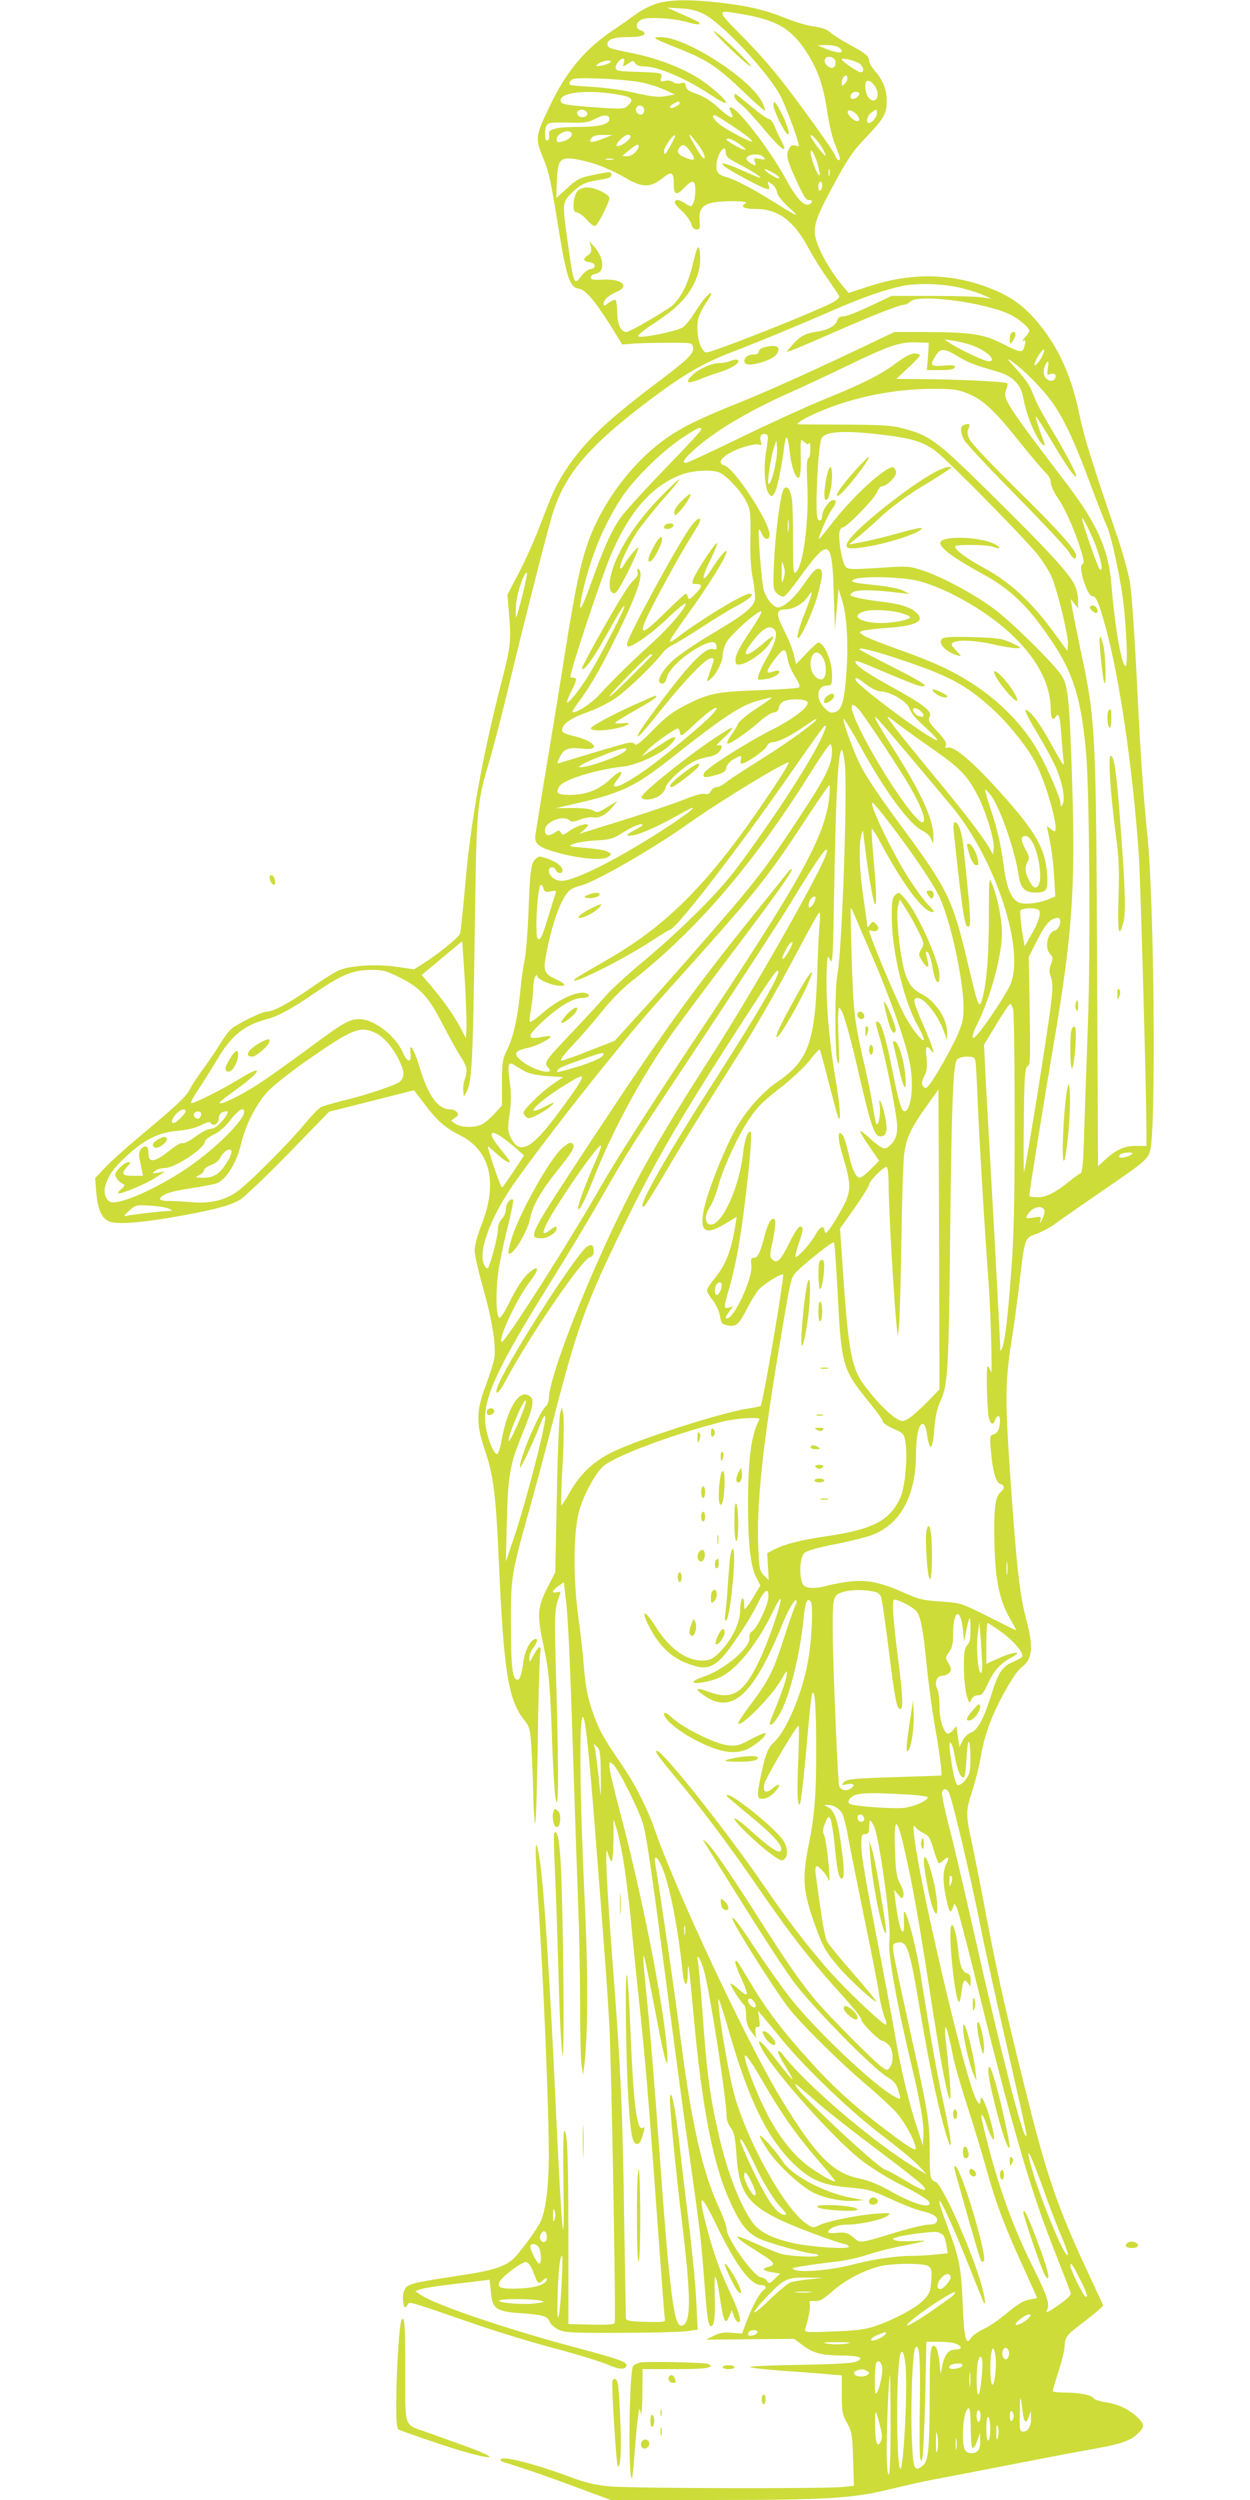 <?xml version="1.0" standalone="no"?>
<!DOCTYPE svg PUBLIC "-//W3C//DTD SVG 20010904//EN"
 "http://www.w3.org/TR/2001/REC-SVG-20010904/DTD/svg10.dtd">
<svg version="1.0" xmlns="http://www.w3.org/2000/svg"
 width="640pt" height="1280pt" viewBox="0 0 640 1280"
 preserveAspectRatio="xMidYMid meet">
<g transform="translate(0,1280) scale(0.1,-0.1)"
fill="#cddc39" stroke="none">
<path d="M3370 12784 c-30 -8 -80 -32 -110 -54 -30 -22 -80 -57 -110 -77 -152
-101 -248 -213 -335 -396 -73 -150 -75 -167 -37 -259 34 -81 39 -106 86 -395
37 -224 55 -276 99 -281 34 -4 80 -58 163 -189 l60 -97 60 5 c32 2 113 4 179
4 118 0 120 0 123 -23 5 -33 -19 -57 -198 -192 -255 -193 -364 -299 -457 -442
-48 -75 -64 -110 -130 -283 -25 -66 -72 -172 -105 -235 l-60 -115 8 -95 c12
-137 8 -175 -36 -343 -100 -385 -162 -731 -189 -1057 -11 -124 -22 -232 -26
-241 -7 -19 -117 -108 -186 -151 l-49 -31 -89 13 c-103 15 -233 7 -294 -17
-21 -9 -87 -50 -145 -91 -113 -79 -193 -122 -228 -122 -24 0 -148 -61 -181
-89 -12 -10 -36 -42 -53 -71 -17 -28 -55 -85 -84 -125 -30 -40 -63 -90 -74
-112 -21 -40 -60 -77 -267 -250 -66 -55 -142 -124 -169 -153 l-49 -52 6 -73
c6 -80 25 -128 60 -146 33 -19 141 -13 315 16 201 34 306 60 359 91 22 13 135
120 250 238 l208 214 218 55 217 55 56 -74 c61 -81 104 -119 180 -157 154 -78
194 -242 110 -456 -20 -51 -36 -110 -36 -132 0 -21 18 -103 40 -181 51 -179
72 -312 60 -376 -5 -26 -25 -88 -44 -139 -47 -122 -49 -194 -6 -320 47 -137
59 -230 75 -598 24 -542 48 -690 128 -790 29 -37 32 -46 38 -150 4 -60 8 -162
9 -225 1 -63 5 -133 9 -155 4 -23 10 142 14 395 3 239 9 452 13 474 8 47 -7
42 -36 -12 -18 -35 -19 -36 -20 -11 0 15 9 38 20 52 22 28 26 51 8 45 -25 -9
-49 -56 -58 -114 -9 -68 -18 -94 -31 -94 -25 0 -33 64 -33 275 -1 251 0 257
93 591 32 115 82 301 111 414 130 510 173 632 364 1025 172 353 286 550 602
1040 171 265 190 292 198 284 14 -14 -98 -208 -346 -594 -250 -391 -389 -642
-339 -611 5 3 50 75 100 160 50 85 134 224 187 308 53 84 152 241 220 349 67
108 179 303 249 435 69 131 131 244 137 249 7 7 9 -8 5 -50 -4 -33 -9 -150
-13 -260 -11 -351 -47 -448 -205 -555 -82 -57 -168 -155 -221 -256 -61 -115
-136 -308 -154 -396 -24 -115 7 -135 110 -73 l58 35 -7 -43 c-21 -131 -50
-206 -109 -276 -20 -24 -36 -49 -36 -58 0 -8 13 -31 30 -51 16 -21 32 -55 36
-79 6 -39 10 -43 40 -49 44 -8 57 4 99 86 19 37 45 80 59 96 25 30 126 92 126
77 0 -50 -105 -661 -115 -671 -3 -3 -31 -9 -62 -13 -123 -17 -557 -155 -692
-221 -101 -48 -171 -114 -225 -211 -21 -37 -40 -66 -42 -64 -3 2 0 100 7 218
6 117 7 229 3 249 l-7 35 -9 -30 c-5 -16 -13 -207 -17 -422 l-8 -393 -42 -82
c-50 -100 -52 -136 -17 -300 27 -124 33 -197 45 -544 6 -146 13 -239 20 -250
12 -19 11 206 -5 756 -6 203 -3 243 22 304 6 16 4 18 -14 14 -31 -8 -27 7 6
31 l29 20 11 -97 c12 -98 23 -358 42 -972 6 -184 15 -443 20 -575 5 -132 10
-359 10 -505 0 -146 3 -290 7 -320 l8 -55 7 55 c18 140 19 457 4 785 -28 593
-33 1015 -10 993 11 -12 26 -145 54 -493 50 -633 70 -901 80 -1090 11 -198 34
-1500 27 -1518 -3 -9 -39 -11 -121 -9 l-116 3 0 433 c0 429 -5 556 -21 556 -5
0 -7 -127 -4 -282 6 -386 -8 -259 -35 312 -36 786 -68 1273 -92 1390 -19 96
-20 37 -4 -213 30 -457 56 -1093 56 -1342 -1 -157 -17 -280 -44 -333 -20 -39
-80 -123 -124 -173 -44 -50 -105 -72 -277 -98 -281 -43 -285 -44 -299 -89 -4
-12 -4 -36 -1 -53 6 -28 8 -29 20 -12 15 20 -20 30 360 -101 105 -36 285 -91
400 -121 116 -31 235 -68 267 -82 57 -25 88 -27 95 -6 7 19 -28 32 -279 99
-349 94 -694 212 -772 263 l-30 20 26 10 c14 5 86 17 159 25 74 9 148 18 165
20 l31 4 6 -61 c8 -90 26 -102 158 -111 110 -8 134 -15 144 -45 3 -10 22 -27
43 -38 33 -16 64 -18 317 -17 154 0 306 4 339 8 l58 8 -7 141 c-3 78 -20 248
-35 377 -16 129 -36 298 -45 375 -8 77 -20 174 -27 215 -13 87 -27 124 -28 70
0 -57 28 -347 61 -620 48 -399 48 -522 2 -537 -42 -14 -63 145 -118 907 -19
267 -46 597 -60 734 -35 349 -32 344 46 -64 44 -235 64 -295 54 -165 -18 237
-129 798 -240 1215 -30 113 -55 219 -55 234 0 28 0 29 20 11 30 -27 138 -245
155 -312 18 -72 47 -274 125 -873 33 -256 80 -607 105 -780 61 -434 63 -450
80 -667 15 -200 21 -243 35 -243 16 0 22 42 20 133 -1 51 -2 98 -1 106 3 33
13 -3 27 -94 18 -123 28 -142 47 -96 l14 33 11 -31 c6 -17 16 -31 23 -31 19 0
4 52 -50 168 -52 110 -84 206 -121 351 -36 144 -20 140 54 -13 105 -218 178
-316 235 -316 22 0 28 -14 11 -25 -19 -12 -56 -79 -84 -152 l-27 -71 -52 4
c-39 4 -62 0 -92 -15 l-40 -20 226 2 225 2 39 -29 c55 -43 99 -55 195 -56 99
0 130 -12 85 -31 -20 -9 -114 -14 -287 -17 -142 -2 -258 -7 -258 -11 0 -4 78
-13 173 -20 94 -6 200 -14 235 -18 l62 -5 0 -98 c0 -87 3 -102 27 -146 25 -45
27 -60 31 -185 l4 -136 -54 -6 c-83 -10 -1091 -8 -1199 3 -72 7 -124 19 -203
49 -171 64 -341 108 -352 90 -3 -5 1 -11 8 -13 111 -34 215 -70 369 -127 l186
-69 494 0 c613 0 740 8 931 54 79 19 179 42 223 50 44 8 231 44 415 80 184 36
376 72 427 81 111 19 170 39 201 68 43 40 45 52 9 87 -43 43 -98 70 -165 80
-30 5 -58 14 -62 20 -11 17 -71 30 -142 30 -38 0 -68 3 -68 8 0 4 14 50 30
102 17 51 30 108 31 125 1 47 10 60 74 108 33 25 75 58 92 73 l32 29 -65 140
c-172 368 -221 511 -338 980 -103 415 -142 588 -202 905 -25 135 -57 294 -70
354 -30 138 -30 153 6 263 16 50 36 132 44 181 8 54 30 127 55 187 43 104 120
236 150 257 57 42 64 102 26 243 -34 129 -50 269 -81 715 -29 418 -28 506 6
720 11 69 29 202 40 295 27 229 26 226 85 247 27 10 68 31 90 47 22 17 126 89
232 162 242 166 252 174 263 224 29 126 19 1274 -15 1605 -25 250 -34 393 -55
805 -11 229 -26 441 -35 495 -9 52 -41 167 -72 255 -120 351 -163 489 -183
587 -37 186 -94 324 -182 443 -82 110 -153 168 -266 214 -201 82 -410 88 -630
16 l-107 -35 -28 33 c-49 58 -101 141 -125 201 -37 92 -30 123 74 316 77 142
101 177 171 250 89 93 103 118 103 186 0 55 -20 105 -60 150 -16 19 -30 43
-30 53 0 23 -20 40 -105 85 -38 21 -81 48 -95 61 -17 15 -43 24 -80 29 -30 3
-95 22 -143 41 -108 44 -188 63 -337 81 -146 17 -250 17 -320 -2z m239 -59
c93 -51 306 -277 381 -405 26 -43 100 -242 100 -266 0 -3 -9 -3 -19 1 -14 4
-23 0 -30 -14 -17 -31 -13 -53 19 -127 55 -122 65 -139 83 -138 23 2 16 -20
-7 -24 -24 -5 -65 43 -114 134 -78 144 -247 364 -280 364 -9 0 -10 -5 -2 -19
25 -48 3 -41 -64 19 -34 32 -74 57 -108 69 -40 13 -54 23 -56 39 -3 18 -8 21
-28 16 -13 -4 -31 -1 -39 6 -8 7 -26 10 -40 6 -23 -6 -25 -4 -20 16 7 26 7 26
-150 31 -64 2 -80 5 -83 18 -3 17 22 49 39 49 6 0 7 -9 3 -22 -7 -22 -6 -22
21 -4 25 17 29 17 37 2 6 -10 22 -16 48 -16 69 0 221 -66 342 -148 38 -25 71
-43 74 -39 11 11 -86 95 -156 136 -90 53 -208 96 -329 120 -114 23 -121 26
-121 46 0 23 34 35 99 35 62 0 91 6 91 20 0 5 -9 12 -20 15 -30 9 -25 44 8 56
34 14 170 5 237 -16 45 -13 66 -13 53 1 -3 3 -41 21 -84 40 l-79 35 71 -4 c53
-3 84 -11 123 -32z m204 0 c161 -28 238 -73 310 -182 63 -94 91 -175 112 -312
9 -63 27 -140 41 -172 13 -32 24 -63 24 -69 0 -20 -16 -10 -26 18 -6 15 -80
122 -165 237 -115 158 -188 245 -293 353 -157 159 -156 154 -3 127z m478 -165
c10 -6 19 -16 19 -22 0 -13 -43 -5 -91 16 l-34 14 43 1 c24 1 52 -4 63 -9z
m-23 -59 c15 -9 13 -42 -3 -48 -19 -6 -49 23 -42 41 7 18 24 20 45 7z m135
-28 c20 -19 23 -43 4 -43 -15 0 -97 56 -97 66 0 11 75 -8 93 -23z m-1279 7
c-5 -5 -25 -12 -44 -16 -33 -5 -34 -5 -16 10 22 17 77 23 60 6z m1202 -108
c-15 -15 -16 -15 -16 4 0 28 24 52 28 28 2 -9 -3 -24 -12 -32z m-1028 3 c35
-8 84 -25 110 -37 l47 -22 -40 -7 c-45 -9 -75 -5 -190 21 -44 10 -129 21 -189
25 -60 3 -113 8 -118 11 -5 3 -3 13 4 21 11 13 35 15 163 10 82 -3 178 -13
213 -22z m1187 -26 c25 -48 -10 -89 -40 -46 -15 21 -20 68 -9 80 11 11 35 -5
49 -34z m-1341 -30 c89 -13 106 -26 73 -57 -22 -21 -27 -22 -163 -12 -165 12
-184 16 -184 36 0 40 126 55 274 33z m1256 2 c0 -14 -28 -33 -39 -27 -16 10
-1 36 20 36 10 0 19 -4 19 -9z m-920 -49 c0 -5 -11 -14 -25 -20 -28 -13 -35 1
-7 17 21 13 32 14 32 3z m-183 -28 c3 -8 1 -20 -5 -26 -15 -15 -43 8 -35 28 7
19 32 18 40 -2z m-298 -13 c17 -11 6 -31 -19 -31 -21 0 -35 26 -17 34 18 7 21
7 36 -3z m1389 -19 c15 -20 15 -32 0 -32 -16 0 -48 30 -48 46 0 17 30 7 48
-14z m102 9 c0 -20 -25 -51 -41 -51 -18 0 -9 39 13 54 28 20 28 20 28 -3z
m-1370 -31 c0 -27 -54 -40 -167 -40 -96 0 -145 -11 -142 -32 3 -24 -1 -38 -11
-38 -13 0 -13 60 0 80 7 12 29 14 107 12 81 -2 104 1 133 16 48 27 80 27 80 2z
m621 -29 c86 -58 109 -76 109 -85 0 -10 -134 61 -168 89 -31 26 -41 45 -23 45
5 0 42 -22 82 -49z m-815 -42 c9 -15 -15 -36 -48 -44 -23 -6 -28 -4 -28 12 0
30 61 55 76 32z m156 -31 c-55 -22 -74 -19 -52 7 8 10 29 15 59 14 l46 0 -53
-21z m146 10 c-6 -18 -54 -51 -68 -46 -16 5 34 58 55 58 9 0 15 -5 13 -12z
m206 -41 c-28 -52 -34 -56 -34 -28 0 19 49 86 56 78 3 -2 -7 -25 -22 -50z
m140 3 c21 -27 36 -57 34 -67 -3 -12 -15 1 -41 45 -35 60 -41 72 -34 72 2 0
20 -22 41 -50z m633 -13 c13 -22 22 -41 19 -44 -5 -5 -75 87 -76 101 0 15 32
-17 57 -57z m-424 17 c21 -14 36 -28 33 -31 -5 -6 -96 44 -96 52 0 12 29 3 63
-21z m-513 -12 c0 -22 -34 -52 -58 -52 l-27 1 35 29 c35 30 50 36 50 22z m268
-33 c27 -39 18 -46 -32 -25 -37 15 -45 33 -24 54 17 17 29 11 56 -29z m178 -1
c-1 -19 14 -31 76 -63 68 -36 112 -65 97 -65 -3 0 -45 18 -94 40 -87 38 -121
44 -80 14 30 -23 177 -101 203 -109 22 -6 23 -5 17 16 -7 22 -7 23 16 7 13 -8
25 -27 27 -41 2 -17 24 -45 60 -78 64 -58 51 -53 -81 30 -100 63 -198 114
-237 124 -43 12 -53 23 -52 62 1 37 24 85 41 85 4 0 7 -10 7 -22z m469 -53 c9
-31 15 -59 11 -62 -7 -7 -34 55 -43 99 -10 51 12 25 32 -37z m-275 30 c11 -13
8 -14 -20 -9 -30 6 -32 5 -25 -15 6 -20 5 -22 -13 -12 -12 6 -24 16 -28 22
-16 27 64 40 86 14z m-850 -39 c41 -15 101 -42 134 -62 95 -57 134 -57 201 -4
45 36 55 29 55 -37 0 -52 15 -55 55 -13 41 43 55 39 55 -16 0 -25 -5 -54 -11
-65 -10 -20 -11 -20 -45 2 -26 16 -38 19 -46 11 -8 -8 0 -22 31 -50 23 -21 45
-51 50 -68 5 -19 14 -29 27 -29 16 0 19 6 16 42 -5 55 10 80 56 93 50 14 204
13 179 -1 -30 -17 -9 -29 54 -29 113 0 195 -61 270 -203 24 -45 68 -115 98
-156 29 -42 55 -81 58 -88 3 -6 -14 -21 -38 -34 -89 -45 -486 -205 -617 -247
-29 -10 -34 -9 -48 14 -20 29 -29 99 -20 148 4 19 22 58 41 85 36 52 35 69 -2
29 -12 -13 -37 -49 -57 -80 -20 -32 -47 -65 -60 -74 -32 -20 -216 -58 -228
-46 -5 5 30 34 84 69 140 91 204 169 228 278 11 49 3 129 -10 104 -4 -8 -15
-48 -25 -89 -23 -99 -68 -182 -114 -213 -80 -54 -210 -127 -224 -127 -28 0
-47 41 -47 102 0 31 -4 59 -9 62 -5 3 -20 -4 -35 -15 -21 -16 -26 -17 -26 -5
0 20 25 44 66 61 71 29 28 69 -69 63 -50 -2 -62 0 -62 12 0 8 10 16 23 18 49
7 47 77 -4 137 l-26 30 7 -29 c5 -22 1 -32 -15 -43 -28 -19 -25 -31 8 -35 33
-4 37 -32 4 -36 -12 -2 -32 -17 -44 -33 -39 -52 -40 -50 -70 161 -29 207 -29
213 13 256 41 43 72 60 124 69 76 12 85 15 85 31 0 13 -7 15 -37 9 -122 -22
-133 -27 -189 -78 l-56 -51 3 85 c5 110 15 123 84 116 27 -3 84 -17 125 -31z
m78 27 c-10 -2 -26 -2 -35 0 -10 3 -2 5 17 5 19 0 27 -2 18 -5z m852 -94 c0
-11 -55 19 -73 40 -7 8 6 5 31 -8 23 -12 42 -26 42 -32z m257 14 c-3 -10 -5
-4 -5 12 0 17 2 24 5 18 2 -7 2 -21 0 -30z m-37 -52 c0 -11 -4 -23 -10 -26 -6
-4 -10 5 -10 19 0 14 5 26 10 26 6 0 10 -9 10 -19z m725 -529 c39 -10 86 -26
105 -35 l35 -16 -50 7 c-27 4 -142 7 -255 7 l-205 0 -110 -52 c-61 -29 -122
-53 -137 -53 -17 0 -27 -6 -31 -19 -7 -29 -50 -52 -109 -60 -57 -8 -87 -25
-127 -74 l-25 -29 24 7 c13 4 117 48 230 98 199 87 327 137 352 137 6 0 20 7
29 16 45 41 387 -5 514 -68 44 -22 95 -66 95 -82 0 -5 -10 -21 -22 -34 -13
-14 -17 -22 -10 -18 13 8 15 2 6 -31 -9 -31 -20 -29 -111 17 -95 49 -160 59
-391 60 l-163 0 -187 -89 c-267 -127 -483 -223 -628 -281 -250 -100 -346 -155
-463 -265 -130 -123 -241 -294 -295 -455 -37 -111 -62 -232 -112 -544 -24
-155 -69 -429 -99 -609 -30 -180 -55 -336 -55 -345 0 -36 27 -54 116 -78 118
-32 232 -41 258 -21 19 14 19 15 -4 27 -12 7 -64 15 -114 19 -86 7 -89 8 -61
20 17 7 68 15 115 18 75 4 91 9 137 39 49 32 103 53 103 40 0 -3 -18 -15 -40
-26 -49 -25 -51 -34 -5 -26 42 8 134 50 233 106 113 65 84 32 -50 -57 -250
-164 -482 -283 -554 -283 -32 0 -64 26 -64 52 0 22 28 24 36 3 8 -19 34 -20
34 -2 0 21 -31 45 -78 61 -40 14 -44 14 -62 -4 -22 -22 -27 -64 -35 -290 -4
-91 -12 -194 -20 -230 -7 -36 -16 -96 -19 -135 -15 -156 -37 -256 -73 -327
-20 -41 -23 -62 -23 -163 l0 -115 -37 -41 c-20 -22 -49 -47 -64 -55 -37 -19
-109 -18 -137 2 l-23 16 21 15 c17 12 19 18 9 29 -6 8 -21 14 -33 14 -64 0
-113 67 -160 222 -28 93 -52 127 -44 64 6 -51 -18 -47 -41 8 -37 84 -148 169
-222 168 -52 -1 -82 -18 -269 -157 -91 -67 -203 -147 -250 -177 -86 -56 -186
-105 -196 -96 -3 3 30 30 73 61 141 99 163 146 29 63 -88 -54 -235 -128 -247
-124 -5 2 14 37 42 78 27 41 68 107 91 145 70 120 136 175 248 205 64 17 131
53 250 135 138 94 195 118 285 119 63 1 80 -3 150 -38 107 -53 149 -99 219
-236 33 -63 74 -138 92 -166 36 -55 40 -74 23 -122 -6 -17 -9 -43 -7 -59 l3
-28 13 23 c28 48 33 156 42 777 10 704 10 695 79 930 22 77 61 228 87 335 58
246 194 786 229 905 63 216 190 365 520 611 161 120 261 177 399 230 146 56
356 143 529 219 148 64 255 101 347 121 84 17 225 11 315 -14z m49 -293 c71
-26 123 -79 78 -79 -20 0 -138 55 -192 89 l-35 23 50 -7 c27 -4 72 -15 99 -26z
m-230 -14 c-1 -16 -3 -48 -5 -70 l-4 -40 69 0 c50 0 71 4 74 14 4 11 -8 13
-57 9 -68 -5 -72 0 -41 50 25 41 44 40 115 -3 55 -33 76 -41 205 -79 76 -22
118 -65 130 -137 10 -60 40 -144 73 -201 21 -38 45 -53 32 -20 -21 51 -45 126
-41 129 2 2 42 -61 89 -140 76 -127 117 -184 117 -162 0 14 -61 128 -125 235
-35 58 -70 122 -79 143 -9 20 -22 52 -30 70 -8 19 -40 63 -73 98 -48 52 -52
59 -23 39 64 -44 171 -154 216 -222 60 -90 109 -197 189 -413 37 -99 74 -192
81 -207 18 -35 50 -172 75 -318 23 -134 37 -400 22 -400 -20 0 -55 199 -72
411 -16 189 -71 313 -234 528 -305 400 -325 432 -305 476 6 14 8 28 4 33 -8 8
-254 20 -444 21 l-123 1 60 56 c34 31 61 60 61 65 0 5 -13 9 -28 9 -19 0 -52
-18 -98 -52 -75 -57 -170 -104 -389 -193 -77 -32 -259 -115 -405 -186 -146
-71 -271 -129 -277 -129 -23 0 -14 17 35 62 101 94 280 202 492 296 74 33 207
95 295 138 215 104 274 124 355 121 l65 -2 -1 -30z m589 -22 c-11 -30 -35 -63
-45 -63 -5 0 1 18 13 40 23 40 44 55 32 23z m22 -79 c-5 -32 -4 -36 10 -30 22
8 36 -1 28 -19 -8 -23 -42 -18 -54 8 -7 15 -7 31 0 50 15 39 24 33 16 -9z
m-420 -125 c83 -31 141 -83 269 -244 65 -81 129 -156 142 -168 14 -12 24 -32
24 -48 0 -15 16 -51 37 -80 37 -54 86 -165 119 -272 15 -50 16 -60 4 -67 -21
-13 29 -166 52 -162 19 3 36 -37 71 -168 70 -260 135 -703 167 -1145 9 -119
39 -1213 40 -1431 l0 -71 -53 0 c-60 0 -100 -18 -157 -69 l-38 -35 -5 1038
c-5 1189 -8 1248 -84 1603 -19 91 -38 187 -43 214 l-8 49 19 -24 19 -24 0 43
c0 23 -9 60 -19 80 -30 60 -150 189 -427 462 -280 276 -312 300 -449 336 -58
16 -109 19 -300 20 -126 0 -234 1 -240 2 -16 3 54 42 131 73 171 69 363 106
546 108 106 1 137 -2 183 -20z m-1355 -189 c0 -6 -83 -95 -184 -199 -101 -104
-204 -217 -229 -252 -46 -65 -86 -153 -152 -339 -54 -149 -69 -162 -40 -33 41
178 109 341 199 477 66 99 208 238 312 306 78 51 94 58 94 40z m920 -25 c160
-19 216 -36 282 -86 69 -53 465 -456 525 -534 25 -33 54 -79 65 -103 30 -66
89 -309 86 -349 l-3 -36 -77 105 c-107 146 -220 249 -344 317 -94 50 -154 95
-154 113 0 12 164 10 196 -2 38 -15 42 -4 5 15 -65 33 -227 43 -269 17 -32
-21 36 -76 213 -173 114 -62 202 -139 284 -249 166 -221 212 -346 241 -655 18
-190 24 -1027 10 -1400 -7 -187 -15 -434 -19 -549 -4 -148 -9 -210 -18 -213
-7 -3 -29 -18 -50 -35 -79 -64 -125 -88 -170 -88 -24 0 -43 3 -43 8 0 20 75
483 124 772 96 564 112 796 96 1325 -14 446 -21 516 -56 568 -39 60 -256 274
-344 339 -97 73 -262 162 -359 195 -71 24 -83 25 -191 18 -204 -13 -203 -13
-217 15 -16 34 -31 134 -25 165 2 14 10 25 17 25 20 0 160 144 175 179 7 17
18 31 25 31 25 0 76 52 73 73 -2 11 -8 22 -14 24 -33 11 -205 -144 -314 -286
-35 -45 -65 -81 -66 -81 -9 0 42 119 62 147 27 36 30 53 10 53 -19 0 -56 -52
-56 -78 0 -26 -16 -37 -24 -16 -14 36 2 361 19 407 15 38 111 45 305 22z
m-578 -20 c-1 -11 -7 -49 -12 -85 -11 -76 -3 -172 16 -197 13 -17 15 -17 28 0
14 18 38 132 52 246 8 65 19 50 28 -39 9 -74 31 -135 46 -125 7 4 11 38 10 83
-2 123 -3 118 19 98 15 -13 20 -14 24 -4 3 7 6 -6 6 -29 1 -23 -4 -45 -10 -49
-9 -5 -10 -42 -6 -127 10 -194 -20 -426 -59 -458 -12 -10 -14 15 -14 162 1 96
-2 193 -6 216 -8 52 -28 73 -43 46 -16 -32 -41 -220 -48 -369 -6 -135 -5 -142
15 -162 12 -12 28 -19 36 -16 8 3 40 42 73 87 159 220 173 215 182 -73 l6
-185 9 105 9 105 19 -60 c25 -77 33 -236 20 -390 -11 -134 -24 -173 -60 -182
-20 -5 -31 1 -54 26 -45 50 -34 111 19 111 21 0 23 4 23 55 0 72 -40 165 -71
165 -4 0 -31 -25 -60 -55 l-53 -56 -11 48 c-6 26 -28 82 -50 124 -44 87 -42
109 7 109 39 0 90 29 114 65 31 47 25 19 -16 -85 -23 -57 -39 -112 -37 -124 5
-31 83 135 107 230 22 87 24 110 10 119 -17 11 -38 -8 -87 -80 -46 -67 -101
-115 -130 -115 -24 0 -61 46 -73 91 -11 40 -31 299 -24 308 2 2 9 -8 15 -23
15 -33 39 -34 39 -2 0 63 -181 340 -231 353 -49 13 0 61 95 93 35 11 71 18 81
14 14 -6 16 -3 11 14 -9 27 1 44 22 40 10 -2 16 -12 14 -23z m39 -127 c-11
-63 -29 -113 -37 -105 -7 7 13 140 29 187 l12 35 3 -32 c2 -18 -1 -56 -7 -85z
m-288 -47 c36 -14 114 -98 139 -151 20 -40 22 -58 20 -180 -2 -90 2 -162 13
-215 8 -44 13 -92 10 -106 -9 -40 -57 -78 -220 -174 -82 -49 -173 -111 -202
-138 -48 -45 -79 -98 -66 -111 15 -14 31 -4 37 24 7 37 73 103 147 147 69 41
103 46 107 16 3 -17 -1 -21 -12 -17 -40 15 -119 -64 -278 -277 -99 -134 -122
-169 -110 -169 5 0 58 61 117 136 123 154 229 264 256 264 17 0 17 -2 -2 -57
-24 -70 -24 -70 2 -47 29 26 59 87 59 120 0 14 8 42 17 61 17 37 156 163 180
163 8 0 -17 -44 -58 -105 -49 -72 -71 -115 -73 -137 -1 -29 2 -33 23 -30 37 4
119 60 147 101 38 56 29 56 -34 2 -88 -76 -113 -64 -44 21 46 58 77 76 100 61
27 -17 18 -63 -27 -142 -23 -40 -44 -84 -48 -99 -6 -24 -5 -25 37 -19 40 5 80
30 68 42 -3 3 -17 1 -32 -4 -39 -15 -34 7 15 69 45 57 51 56 63 -11 3 -19 20
-57 37 -84 21 -33 27 -50 19 -55 -6 -4 -99 -10 -206 -14 -218 -8 -257 -16
-379 -79 -61 -31 -100 -61 -163 -126 -60 -61 -86 -81 -91 -72 -6 9 -19 11 -42
6 -27 -6 -227 -65 -342 -101 -17 -5 -17 -4 0 31 20 41 43 50 114 42 98 -12 69
37 -38 63 -57 14 -67 20 -65 36 5 30 48 59 133 89 44 15 109 48 147 75 60 43
187 165 237 230 11 14 34 31 50 38 17 8 84 49 150 92 66 43 149 94 185 112 62
34 87 58 57 58 -31 0 -240 -126 -360 -217 -70 -53 -67 -44 48 117 114 160 195
291 195 316 0 16 -36 -26 -74 -86 -55 -87 -59 -56 -6 49 22 45 36 81 31 81
-10 0 -106 -144 -120 -182 -10 -26 -9 -28 14 -28 34 0 31 -15 -7 -53 -27 -27
-33 -29 -36 -14 -2 9 -7 17 -11 17 -4 0 -51 -43 -104 -95 -149 -148 -153 -127
-20 120 47 88 104 189 126 225 22 36 48 79 59 97 31 52 2 49 -36 -4 -66 -90
-326 -569 -326 -600 0 -7 3 -13 8 -13 25 0 128 74 203 147 49 47 89 80 89 72
0 -24 -83 -121 -180 -209 -102 -93 -188 -177 -264 -260 -43 -46 -123 -96 -135
-85 -2 3 14 28 36 57 54 73 101 153 171 294 124 248 163 360 131 380 -7 4 -9
0 -5 -13 4 -13 -1 -26 -15 -39 -12 -10 -36 -41 -53 -69 -63 -99 -216 -373
-216 -386 1 -27 58 49 115 152 80 144 97 171 102 165 6 -6 -115 -240 -178
-345 -46 -76 -108 -155 -116 -147 -2 2 7 27 21 55 30 58 32 71 11 71 -8 0 -15
2 -15 4 0 32 154 496 205 618 94 223 205 353 353 414 61 25 160 32 205 15z
m354 -298 c-2 -16 -4 -5 -4 22 0 28 2 40 4 28 2 -13 2 -35 0 -50z m1582 -101
c23 -66 28 -113 11 -96 -11 11 -90 241 -90 259 1 17 58 -99 79 -163z m-1607
-144 c-9 -30 -10 -27 -10 32 0 59 1 62 10 33 8 -23 8 -43 0 -65z m-1337 -85
c-15 -59 -29 -110 -32 -113 -3 -3 -3 27 -1 65 5 62 43 173 56 161 2 -3 -8 -53
-23 -113z m2034 71 c157 -44 364 -166 487 -289 122 -120 184 -246 184 -372 0
-41 11 -55 25 -33 15 25 22 3 29 -92 4 -57 9 -119 12 -138 4 -28 -6 -15 -47
60 -59 108 -97 167 -128 194 -37 33 -24 -2 43 -113 35 -58 75 -132 89 -164 35
-76 53 -169 38 -193 -10 -18 -10 -18 -11 3 0 26 -68 183 -113 263 -74 132
-193 255 -334 347 -106 69 -201 113 -386 179 -82 29 -160 60 -175 70 -24 16
-25 18 -6 24 10 4 66 11 124 15 150 10 199 35 152 78 -31 29 -87 46 -183 57
-52 6 -109 16 -128 22 -33 10 -34 11 -15 25 19 15 109 14 244 -3 l45 -5 -28
16 c-16 9 -72 21 -125 27 -126 13 -147 17 -136 28 23 23 254 18 343 -6z m-91
-164 c23 -7 42 -16 42 -20 0 -13 -86 -30 -148 -30 -105 0 -162 37 -89 59 40
13 138 8 195 -9z m-8 -237 c251 -83 342 -133 477 -258 79 -72 180 -200 217
-274 53 -104 116 -328 98 -346 -3 -3 -14 3 -24 12 -19 17 -19 16 -14 -7 20
-96 27 -145 33 -236 l6 -104 -34 -14 c-51 -21 -120 -29 -152 -17 -38 15 -63
74 -77 181 -15 115 -34 198 -70 304 -16 49 -28 91 -26 93 2 3 15 -11 29 -29
48 -63 124 -283 143 -412 8 -61 32 -86 82 -86 59 0 67 10 64 79 -6 139 -52
224 -236 429 -140 157 -244 246 -274 234 -12 -4 -14 -1 -9 12 5 12 -8 33 -44
71 -42 45 -49 57 -40 73 16 30 -23 61 -215 167 -114 64 -164 99 -164 116 0 10
5 9 170 -61 150 -63 177 -72 185 -59 3 5 -71 47 -165 94 -93 47 -170 88 -170
91 0 11 74 -7 210 -53z m-395 6 c21 -39 16 -103 -7 -107 -28 -5 -58 34 -58 76
0 65 38 83 65 31z m-875 18 c0 -1 -49 -52 -110 -112 -60 -60 -110 -106 -110
-101 0 11 201 216 212 216 4 0 8 -1 8 -3z m1096 -152 c26 -20 57 -35 73 -35
46 0 130 -48 146 -84 17 -37 24 -46 97 -113 31 -29 52 -53 46 -53 -34 0 -418
286 -418 310 0 15 7 12 56 -25z m-486 -68 c0 -2 -36 -28 -81 -57 -46 -30 -86
-64 -92 -79 -6 -14 -22 -41 -36 -59 -13 -18 -21 -35 -17 -39 8 -8 103 57 165
113 26 23 58 44 71 46 17 2 26 10 28 26 2 14 14 27 28 33 32 12 95 11 114 -1
27 -17 -54 -84 -183 -149 -130 -66 -333 -196 -342 -219 -9 -24 1 -26 57 -11
43 11 54 19 56 37 2 13 17 32 35 43 40 24 46 24 40 -1 -3 -11 -1 -20 4 -20 21
0 119 67 128 88 5 12 18 22 28 22 28 0 84 26 146 68 68 47 81 54 81 49 0 -13
-151 -122 -282 -204 -84 -52 -166 -106 -181 -119 -16 -13 -37 -24 -47 -24 -11
0 -24 -9 -30 -20 -8 -15 -17 -19 -31 -15 -12 4 -49 -6 -92 -23 -40 -17 -166
-60 -282 -97 -115 -36 -223 -70 -240 -75 l-30 -10 23 19 c12 11 22 22 22 26 0
15 -64 -6 -96 -30 -29 -22 -34 -23 -42 -9 -8 15 -11 15 -35 -1 -29 -19 -47
-13 -47 15 0 43 96 80 127 49 9 -9 22 -7 54 5 23 9 54 14 68 11 30 -6 68 16
101 58 l22 27 -52 -32 c-46 -29 -54 -31 -73 -18 -14 9 -51 13 -107 13 l-85 -1
65 15 c272 61 333 89 530 244 277 219 359 272 454 295 28 7 52 13 54 13 1 1 2
-1 2 -2z m447 -59 c27 -30 209 -304 260 -393 63 -109 90 -185 65 -185 -39 0
-247 315 -334 507 -40 89 -36 120 9 71z m-753 -29 c-45 -48 -240 -210 -324
-270 -135 -97 -211 -126 -161 -63 42 53 21 57 -33 6 -60 -57 -125 -82 -212
-82 -60 0 -72 11 -50 44 22 35 189 86 325 101 74 8 200 67 245 114 43 45 24
49 -36 9 -29 -19 -66 -43 -83 -53 l-30 -19 30 33 c29 32 140 111 156 111 4 0
9 -10 11 -22 3 -21 9 -17 68 38 71 66 111 96 119 89 2 -3 -9 -19 -25 -36z
m1084 3 c5 -17 -24 -15 -42 4 -23 22 -9 39 17 21 11 -7 23 -19 25 -25z m-57
-230 c85 -101 174 -207 197 -235 228 -272 383 -741 304 -920 -20 -46 -117
-193 -166 -252 -34 -40 -35 -12 -2 53 66 131 126 350 126 463 0 74 -23 190
-53 259 -13 32 -14 20 -14 -170 0 -201 -11 -338 -33 -422 -16 -58 -22 -45 -71
164 -80 341 -103 389 -334 704 -147 199 -204 287 -237 363 -39 90 -77 201 -69
201 4 0 46 -68 92 -152 125 -227 247 -390 313 -422 20 -9 39 -28 44 -44 10
-26 10 -25 11 15 2 83 -65 230 -205 449 -46 72 -86 140 -90 150 -6 18 -6 18
13 -1 11 -11 89 -102 174 -203z m-78 184 c23 -18 102 -75 174 -125 147 -102
185 -141 236 -239 44 -83 89 -231 85 -275 l-4 -32 -19 34 c-37 63 -131 185
-281 366 -169 205 -248 305 -239 305 4 0 25 -15 48 -34z m-399 -98 c-68 -136
-253 -417 -422 -643 -95 -127 -273 -304 -474 -474 -87 -72 -179 -157 -205
-189 -27 -31 -101 -111 -165 -179 -134 -140 -145 -155 -123 -177 43 -42 -59
-23 -124 24 -56 41 -51 60 19 74 47 10 128 51 118 61 -2 2 -23 -1 -48 -5 -74
-14 -73 4 5 77 82 77 158 123 202 123 38 0 52 16 23 25 -43 14 -144 -33 -226
-105 -32 -28 -60 -47 -62 -41 -2 5 2 36 7 67 6 32 11 78 11 103 0 25 5 53 10
61 5 8 10 10 10 5 0 -16 51 -42 98 -50 54 -9 55 6 1 30 -63 29 -69 43 -53 127
31 164 78 292 120 329 11 9 35 20 54 24 68 14 367 185 550 315 159 114 508
326 518 316 7 -7 -165 -264 -268 -401 -224 -297 -409 -466 -680 -620 -74 -42
-139 -81 -144 -86 -52 -49 236 93 383 189 51 34 97 62 101 62 28 0 323 380
575 740 221 316 219 313 223 301 2 -5 -13 -42 -34 -83z m66 -41 c0 -71 -31
-135 -160 -330 -147 -225 -217 -319 -339 -462 -150 -176 -370 -426 -494 -562
l-120 -132 -128 -50 c-70 -28 -135 -51 -144 -51 -11 0 10 29 61 83 43 45 109
122 148 171 39 50 104 116 146 149 342 269 630 605 929 1085 45 72 87 132 92
132 5 0 9 -15 9 -33z m-1055 3 c-10 -17 -75 -46 -152 -70 -120 -36 -115 -17 7
32 115 46 157 57 145 38z m1121 -77 c13 -145 -15 -950 -38 -1068 -15 -75 -14
-421 1 -455 8 -19 9 14 4 128 -4 99 -2 152 4 152 14 0 46 -104 93 -307 73
-315 87 -356 123 -351 28 4 33 35 17 108 -15 66 -34 103 -26 50 6 -41 -6 -110
-17 -94 -4 7 -11 43 -17 81 -5 37 -23 129 -40 203 -55 234 -61 286 -69 555 -5
143 -7 262 -5 264 2 2 8 -7 13 -20 5 -13 48 -114 96 -224 94 -217 176 -450
195 -558 20 -110 4 -237 -30 -237 -14 0 -30 54 -60 204 -31 158 -55 242 -71
252 -19 11 -18 -1 0 -61 30 -96 92 -405 94 -465 1 -43 -3 -62 -21 -88 -13 -17
-32 -32 -43 -32 -11 0 -42 21 -70 47 -27 25 -51 44 -54 41 -3 -2 18 -38 46
-78 l50 -73 -43 -44 c-23 -23 -48 -43 -55 -43 -21 0 -40 41 -58 122 -9 42 -23
85 -30 95 -28 37 -28 -15 1 -109 42 -140 42 -175 4 -250 -18 -34 -46 -82 -63
-107 -28 -38 -32 -41 -35 -22 -5 31 -23 21 -49 -24 -27 -48 -96 -122 -100
-109 -2 6 6 36 17 69 24 69 25 85 6 85 -8 0 -33 -38 -56 -86 -44 -90 -62 -106
-86 -82 -13 12 -13 23 1 87 17 82 19 121 6 121 -16 0 -30 -26 -46 -86 -22 -87
-35 -114 -55 -114 -15 0 -17 -6 -13 -38 8 -63 -87 -272 -124 -272 -11 0 -9 7
8 31 l22 31 -22 -7 c-27 -8 -27 1 4 104 13 45 33 133 44 194 35 197 76 580 65
599 -12 19 -31 -33 -39 -102 -18 -174 -106 -370 -165 -370 -31 0 -35 47 -6 89
13 20 32 65 41 100 24 93 99 258 158 347 42 64 72 94 157 160 59 45 126 109
154 143 26 34 50 60 53 57 3 -2 24 -82 48 -176 24 -94 46 -174 49 -177 13 -13
5 83 -18 214 -30 173 -48 386 -44 523 3 100 4 104 18 75 13 -27 15 8 21 361 8
489 21 714 39 714 5 0 12 -35 16 -77z m-80 -165 c-23 -205 -150 -432 -701
-1258 -213 -320 -396 -607 -469 -735 -150 -265 -487 -795 -506 -795 -27 0 75
221 146 312 52 68 41 88 -18 32 -24 -24 -57 -76 -85 -132 -25 -53 -50 -92 -56
-89 -17 5 -20 124 -7 227 6 47 27 149 47 228 20 78 33 145 30 149 -13 12 -37
-20 -37 -48 0 -16 -9 -38 -20 -49 -11 -11 -20 -32 -20 -46 0 -29 -15 -97 -37
-168 -14 -45 -17 -48 -29 -31 -43 59 19 239 144 420 82 119 286 386 451 590
180 223 214 264 426 500 360 401 427 485 620 779 63 97 118 176 121 176 4 0 3
-28 0 -62z m300 -121 c120 -156 233 -322 264 -390 55 -116 121 -415 123 -557
1 -64 -3 -85 -31 -150 -18 -41 -60 -120 -94 -177 -49 -81 -64 -100 -75 -92
-17 15 -16 30 2 65 11 21 13 45 9 87 -7 59 -1 70 22 40 25 -34 14 6 -36 122
-55 128 -59 145 -32 145 36 0 107 -91 136 -175 l15 -40 0 38 c2 69 -59 161
-131 198 -52 27 -74 60 -93 140 -23 103 -38 270 -27 310 l9 34 32 -50 c18 -27
46 -78 63 -113 30 -61 31 -65 15 -91 -15 -26 -15 -29 3 -59 26 -42 41 -42 29
0 -12 44 -11 54 3 40 7 -7 17 -42 23 -79 12 -73 35 -99 35 -38 0 71 -110 317
-175 392 -32 37 -34 37 -52 20 -15 -15 -18 -33 -17 -125 2 -172 65 -426 135
-548 16 -28 29 -58 29 -65 -1 -25 -69 62 -105 135 -57 115 -175 399 -175 422
0 1 8 0 19 -3 26 -7 37 16 17 35 -16 16 -18 16 -32 -2 -10 -14 -14 -16 -14 -5
0 8 -9 74 -20 147 -20 135 -24 262 -10 317 4 17 8 25 9 19 21 -190 52 -374 62
-374 9 0 5 88 -12 274 -5 60 -8 111 -5 113 2 2 25 -35 51 -84 112 -208 214
-343 260 -343 11 0 6 10 -18 33 -19 17 -62 75 -96 127 -86 130 -216 401 -193
400 4 -1 39 -42 78 -93z m744 -116 c27 -54 45 -168 31 -203 -13 -35 -32 -28
-54 18 -20 41 -21 67 -5 94 10 16 8 26 -10 58 -27 49 -28 72 -2 72 13 0 26
-14 40 -39z m-1065 -68 c-57 -138 -383 -709 -578 -1012 -270 -422 -385 -625
-526 -926 -170 -366 -311 -744 -311 -836 0 -15 -7 -32 -16 -40 -34 -28 -141
-282 -131 -312 3 -9 84 165 109 236 6 15 14 27 18 27 17 0 -89 -414 -159 -625
l-41 -120 5 205 c6 237 16 293 78 445 55 134 64 176 43 194 -55 46 -118 -52
-150 -234 -6 -33 -16 -60 -21 -60 -16 0 -45 68 -57 134 -25 133 46 291 340
761 74 118 186 305 249 415 151 262 138 242 525 825 184 278 386 588 448 690
124 203 169 270 182 270 4 0 1 -17 -7 -37z m-1442 -163 c4 -16 11 -19 36 -14
30 6 31 6 22 -22 -6 -16 -21 -67 -36 -114 -28 -95 -40 -118 -52 -106 -16 16
-1 276 17 276 4 0 10 -9 13 -20z m1390 -60 c-3 -10 -11 -25 -19 -31 -11 -9
-14 -8 -14 8 0 19 17 43 31 43 4 0 5 -9 2 -20z m1145 -49 c16 -10 -1 -66 -44
-138 l-28 -48 -14 84 c-7 47 -10 91 -8 98 6 14 73 18 94 4z m108 -75 c-3 -13
-15 -28 -27 -31 -37 -12 -52 -90 -22 -120 14 -15 15 -22 4 -51 -10 -27 -10
-41 0 -68 9 -26 10 -56 0 -137 -14 -125 -131 -852 -138 -859 -2 -3 -3 116 -1
263 2 221 6 269 18 277 16 10 16 18 11 348 l-4 212 44 87 c31 62 53 92 74 104
35 19 50 10 41 -25z m-3046 -288 c6 -112 10 -223 8 -248 l-3 -45 -31 60 c-32
60 -92 143 -159 221 l-36 42 103 86 c57 47 103 86 104 86 1 0 7 -91 14 -202z
m1659 153 c-27 -49 -47 -56 -23 -8 20 40 35 59 41 53 3 -3 -5 -23 -18 -45z
m1148 -298 c5 -16 8 -273 8 -573 0 -426 -4 -595 -18 -775 -19 -248 -31 -348
-46 -386 -9 -22 -10 -21 -10 13 -1 21 -14 277 -30 570 -17 293 -35 631 -42
751 l-11 218 63 104 c35 58 67 105 71 105 4 0 11 -12 15 -27z m-3262 -123 c45
-22 93 -81 126 -155 21 -47 19 -74 -6 -95 -20 -16 -174 -68 -287 -95 -53 -13
-105 -28 -116 -34 -11 -6 -49 -46 -84 -88 -89 -107 -297 -314 -354 -351 -59
-39 -138 -56 -223 -47 -36 3 -87 6 -113 6 -27 -1 -48 4 -48 9 0 22 52 41 151
55 57 9 119 20 137 26 47 15 104 105 126 201 24 101 78 206 139 272 29 30 120
102 202 159 234 162 269 176 350 137z m1165 -108 c0 -15 -57 -41 -144 -67
-101 -29 -99 -28 -91 -14 8 12 29 21 140 60 89 31 95 32 95 21z m1904 -34 c3
-13 7 -97 11 -188 6 -168 37 -689 55 -924 12 -151 22 -510 14 -481 -3 11 -11
25 -16 30 -11 11 -5 -233 7 -272 9 -28 22 -29 30 -3 9 27 25 25 25 -2 0 -41
-12 -66 -32 -72 -20 -5 -21 -10 -15 -81 9 -107 26 -167 49 -173 23 -6 23 -23
-1 -44 -27 -23 -34 -95 -29 -280 5 -177 28 -281 84 -374 18 -30 30 -54 26 -52
-4 2 -69 34 -144 72 -136 68 -138 69 -240 76 -91 6 -113 11 -194 47 -117 53
-192 67 -287 54 -40 -6 -88 -15 -107 -21 -55 -16 -108 -13 -119 8 -21 39 -17
136 7 160 12 12 64 27 154 45 74 14 160 36 191 47 147 55 226 200 227 415 0
90 14 155 34 155 9 0 16 -18 21 -46 15 -104 30 -94 39 24 5 63 15 104 33 143
36 78 41 165 48 864 7 655 15 856 35 880 7 9 29 15 51 15 32 0 39 -4 43 -22z
m-2299 -57 c17 -8 65 -18 109 -21 l79 -5 -56 -38 c-56 -39 -147 -128 -147
-145 0 -5 7 -15 15 -22 11 -9 24 -6 64 16 28 15 59 36 68 47 15 16 9 15 -35
-8 -115 -60 -55 11 84 99 80 51 104 62 104 49 0 -15 -70 -115 -157 -228 -111
-142 -166 -163 -207 -81 -17 35 -18 46 -7 122 9 63 9 105 1 165 -13 93 -8 107
28 83 15 -10 41 -25 57 -33z m2048 -1694 c-38 -38 -81 -75 -96 -83 -26 -14
-31 -13 -60 5 -38 23 -98 85 -155 159 -72 92 -88 176 -117 605 l-14 207 75
106 c41 59 74 112 74 119 0 18 79 97 90 90 6 -3 10 -50 10 -104 0 -104 26
-565 39 -691 l7 -75 7 55 c3 30 9 224 12 430 3 206 9 408 14 448 10 84 35 137
118 253 l58 81 3 -768 2 -768 -67 -69z m-3793 1493 c0 -13 -49 -60 -61 -60
-16 0 -9 23 13 47 22 24 48 31 48 13z m300 -3 c0 -43 -149 -190 -291 -287
-152 -104 -349 -191 -393 -174 -24 9 -37 47 -27 81 16 56 41 91 109 154 93 86
162 120 260 129 49 4 93 15 121 29 33 17 46 20 51 10 12 -19 40 -2 40 25 0 22
16 36 41 36 13 0 -2 -28 -35 -62 -14 -16 -36 -28 -49 -28 -13 0 -47 -18 -76
-39 -29 -22 -59 -37 -67 -34 -7 3 -33 -11 -56 -30 -85 -69 -118 -75 -118 -22
0 23 -5 35 -14 35 -24 0 -39 -28 -32 -60 3 -16 9 -43 12 -60 l6 -30 -51 0
c-57 0 -63 10 -29 47 17 18 18 23 6 23 -20 0 -68 -45 -68 -64 0 -16 22 -41 42
-49 9 -4 5 -12 -12 -26 -14 -11 -19 -21 -13 -21 25 0 141 49 189 80 l49 32
-35 -6 c-33 -5 -34 -5 -16 9 11 8 34 15 51 15 52 0 205 102 205 137 0 7 20 22
44 34 29 13 59 40 86 75 39 51 70 70 70 41z m-220 -11 c0 -8 -5 -18 -11 -22
-14 -8 -33 11 -25 25 10 16 36 13 36 -3z m1535 -115 c17 -11 50 -37 74 -58
l44 -39 -54 -82 c-30 -45 -56 -82 -59 -82 -3 0 -21 47 -41 105 -19 58 -33 105
-31 105 3 0 24 -18 48 -40 37 -34 64 -49 64 -36 0 2 -22 32 -50 66 -44 55 -54
80 -32 80 4 0 21 -9 37 -19z m-1399 -125 c-37 -64 -69 -86 -125 -86 -44 0 -45
1 -21 13 14 7 25 19 25 26 0 8 16 19 35 26 19 6 40 22 47 36 16 32 44 52 56
40 6 -6 0 -27 -17 -55z m4629 35 c-15 -15 -65 -25 -65 -13 0 13 17 20 50 21
15 1 20 -3 15 -8z m-4928 -280 c17 -10 17 -10 -2 -11 -40 -1 -203 -20 -221
-26 -12 -3 -6 7 16 26 34 31 37 32 112 27 42 -3 84 -10 95 -16z m4480 -7 c3
-9 -2 -30 -11 -47 -12 -23 -15 -26 -10 -8 6 23 5 24 -35 17 -39 -6 -41 -5 -31
13 20 39 75 55 87 25z m-1059 -412 c19 -379 25 -402 153 -560 44 -53 79 -102
79 -110 0 -7 24 -24 54 -37 53 -23 55 -26 62 -71 12 -79 -2 -226 -26 -281 -52
-117 -138 -163 -375 -198 -132 -19 -215 -40 -268 -67 l-39 -20 4 -69 4 -69
-25 24 c-22 23 -24 34 -29 149 -8 214 21 498 102 987 62 370 63 376 83 406 16
25 187 164 202 164 4 0 12 -112 19 -248z m-597 5 c-6 -15 -15 -27 -21 -27 -14
0 -13 43 2 58 18 18 30 -1 19 -31z m-1012 -619 c-34 -88 -69 -161 -74 -156
-11 11 71 208 86 208 5 0 -1 -24 -12 -52z m1209 -45 c-43 -83 -58 -200 -58
-442 0 -197 13 -313 42 -367 l21 -42 -26 -43 c-14 -24 -32 -53 -41 -64 -15
-19 -15 -19 -16 13 0 20 -4 31 -10 27 -5 -3 -10 -29 -10 -56 0 -60 -33 -135
-86 -197 -45 -53 -68 -66 -116 -64 -81 4 -162 64 -231 173 -54 87 -79 91 -36
6 56 -111 124 -172 224 -203 62 -20 93 -14 139 26 42 37 153 201 197 293 35
70 55 82 53 29 -2 -41 -57 -157 -82 -173 -12 -7 -17 -20 -15 -33 10 -48 -129
-166 -234 -200 -29 -10 -53 -22 -53 -27 0 -15 88 0 138 24 84 39 190 171 270
337 19 41 37 69 39 63 6 -16 -60 -208 -101 -297 -86 -187 -145 -225 -273 -176
-62 23 -69 13 -15 -23 140 -96 250 4 396 363 31 77 65 135 73 126 4 -3 1 -16
-6 -29 -6 -12 -34 -91 -61 -176 -52 -161 -76 -207 -171 -334 -33 -43 -59 -83
-59 -88 0 -36 166 129 216 215 34 59 35 60 31 24 -3 -20 -24 -82 -46 -137 -45
-111 -45 -111 -32 -111 5 0 23 21 39 48 51 80 109 308 127 502 7 77 19 103 36
80 14 -20 5 -210 -16 -316 -30 -159 -107 -341 -170 -402 -35 -33 -45 -59 -71
-182 -20 -97 -19 -110 12 -110 15 0 38 12 55 29 39 39 37 60 -2 27 -37 -31
-53 -25 -46 19 5 28 156 287 175 299 4 2 3 -78 -1 -177 -7 -162 -4 -237 8
-225 6 6 23 156 40 358 9 102 19 194 22 205 14 41 22 -60 22 -270 1 -234 -8
-351 -39 -503 -33 -167 -28 -234 25 -386 47 -134 60 -157 133 -242 50 -59 181
-178 188 -172 2 3 -50 66 -115 141 -66 75 -127 150 -136 166 -13 25 -29 121
-59 348 -3 18 -1 35 4 38 9 6 60 -51 60 -67 0 -6 2 -9 5 -6 8 8 -14 211 -26
234 -8 16 -7 30 6 60 14 35 17 37 27 21 5 -11 14 -65 20 -120 13 -139 21 -180
36 -185 17 -5 16 51 -4 190 -16 116 -33 159 -68 177 -17 8 -18 10 -4 10 32 2
67 -18 81 -46 7 -15 22 -73 31 -128 10 -55 47 -237 81 -405 35 -168 69 -341
75 -385 6 -44 19 -97 27 -118 9 -20 14 -40 10 -43 -9 -10 -210 181 -304 289
-102 117 -205 252 -318 417 -212 309 -555 738 -555 693 0 -12 17 -35 136 -178
106 -129 254 -327 379 -510 170 -248 284 -394 444 -569 50 -55 91 -107 91
-116 0 -18 92 -110 110 -110 5 0 19 -9 30 -20 24 -24 27 -87 6 -115 -12 -17
-14 -17 -37 -1 -43 29 -288 277 -348 350 -86 106 -142 187 -300 436 -147 230
-228 347 -258 371 -17 13 -17 12 -2 -11 245 -396 386 -616 451 -705 93 -126
407 -446 479 -488 35 -21 48 -36 57 -66 16 -53 16 -54 -17 -36 -101 52 -407
342 -537 508 -48 62 -128 176 -179 253 -81 124 -115 168 -115 150 0 -22 206
-349 287 -456 55 -73 268 -284 394 -390 64 -54 135 -120 159 -147 45 -50 104
-162 98 -186 -2 -10 -44 16 -125 77 -178 133 -282 225 -410 366 -137 150 -228
268 -312 410 -71 118 -69 115 -76 108 -3 -3 6 -32 20 -64 54 -119 52 -128 -10
-73 -19 17 -35 27 -35 22 0 -13 56 -99 69 -107 6 -4 11 -29 11 -55 0 -35 7
-56 26 -82 l25 -34 -3 30 c-2 21 1 29 11 27 11 -2 13 7 8 40 l-6 43 22 -26
c12 -14 59 -71 104 -126 120 -146 358 -373 513 -489 74 -56 155 -123 180 -149
l45 -48 -40 23 c-215 125 -585 440 -702 597 -7 9 -16 14 -19 10 -4 -3 12 -36
35 -73 23 -37 40 -68 38 -70 -2 -2 -37 39 -78 93 -82 108 -117 134 -75 57 65
-118 356 -444 499 -559 45 -36 132 -91 192 -122 123 -62 165 -89 165 -105 0
-26 -90 1 -187 56 -71 40 -121 61 -173 72 -136 28 -221 114 -396 400 -169 275
-540 1065 -649 1379 -39 114 -104 242 -177 348 -92 133 -114 174 -148 275 -22
66 -33 123 -40 212 -5 67 -19 192 -31 278 -25 183 -22 426 5 522 24 86 82 194
124 232 58 52 341 159 603 227 73 20 204 28 197 14z m1269 -790 c-2 -16 -4 -3
-4 27 0 30 2 43 4 28 2 -16 2 -40 0 -55z m-694 -90 c29 -4 41 -12 48 -30 5
-14 23 -138 40 -275 31 -252 40 -298 59 -298 15 0 12 67 -9 235 -28 215 -36
325 -23 325 25 0 102 -41 116 -62 22 -33 32 -92 51 -278 9 -91 28 -230 42
-310 26 -148 38 -249 32 -251 -2 0 -111 -4 -242 -8 -208 -7 -240 -10 -255 -25
-16 -17 -15 -18 16 -11 36 7 44 -8 13 -25 -24 -12 -49 -4 -55 18 -5 19 -22
388 -31 692 -3 107 -2 215 2 240 7 40 13 46 43 57 39 13 97 16 153 6z m467
-195 l6 -63 8 40 c19 96 24 103 25 31 1 -53 -3 -74 -16 -89 -15 -15 -18 -37
-18 -116 1 -53 7 -116 14 -141 13 -42 14 -43 24 -22 6 14 19 22 34 22 20 0 29
11 53 64 29 63 65 102 124 133 57 31 2 26 -68 -6 l-66 -30 0 105 c0 57 3 104
6 104 4 0 35 -20 70 -45 64 -46 118 -110 107 -127 -3 -6 -25 -18 -49 -28 -53
-23 -74 -55 -109 -169 -38 -121 -70 -180 -104 -192 -16 -6 -35 -24 -43 -42
l-16 -32 -8 54 -7 54 -18 -22 c-10 -12 -24 -19 -30 -16 -22 14 -39 75 -39 140
0 37 -5 75 -11 87 -17 31 -3 68 25 68 13 0 30 7 37 16 11 14 10 21 -4 47 -18
30 -17 31 2 58 16 22 21 43 21 94 0 121 37 139 50 23z m99 -181 c1 -27 -3 -46
-8 -42 -15 9 -24 128 -15 197 l8 63 7 -85 c4 -47 7 -107 8 -133z m-64 -545
c-6 -33 -39 -72 -61 -72 -11 0 -27 66 -40 169 -10 80 12 56 26 -28 12 -70 32
-113 47 -98 4 5 9 43 11 85 2 42 6 84 10 92 9 20 15 -106 7 -148z m-1889 -25
c1 -73 0 -114 -2 -92 -11 114 -25 225 -30 242 -7 17 -6 17 12 0 17 -15 19 -34
20 -150z m1784 -89 c21 -50 118 -465 166 -710 14 -73 66 -308 115 -523 78
-342 97 -427 114 -509 2 -11 0 -15 -5 -10 -22 23 -133 460 -260 1024 -50 223
-109 476 -132 562 -22 86 -38 164 -35 172 9 23 26 20 37 -6z m-232 -5 c67 -3
122 -10 122 -15 0 -17 -66 -47 -119 -54 -56 -7 -259 8 -280 20 -16 10 -2 34
27 45 33 12 94 13 250 4z m-205 -118 c7 -16 -8 -29 -23 -20 -15 9 -12 35 4 35
8 0 16 -7 19 -15z m-1234 -205 c11 -59 29 -203 41 -320 11 -118 29 -296 40
-395 36 -342 50 -512 100 -1205 17 -234 32 -433 34 -443 4 -16 -4 -17 -96 -15
-81 2 -102 6 -103 18 -1 8 -5 229 -9 490 -8 565 -17 780 -56 1285 -35 453 -45
672 -28 608 6 -24 15 -43 19 -43 5 0 9 48 10 108 l0 107 15 -45 c8 -25 23 -92
33 -150z m1285 162 c28 -55 92 -522 80 -588 -10 -55 34 -306 106 -609 52 -217
72 -331 68 -390 l-3 -50 -27 83 c-42 125 -84 301 -113 467 -14 83 -50 276 -80
430 -79 408 -95 502 -95 562 0 46 3 53 20 53 16 0 20 7 20 35 0 42 5 44 24 7z
m160 -135 c40 -177 71 -352 126 -709 53 -345 84 -512 100 -550 12 -27 7 71
-13 250 -20 167 -3 146 34 -43 6 -33 37 -141 69 -240 32 -99 77 -247 100 -329
47 -172 95 -299 192 -510 37 -82 68 -150 68 -151 0 -2 -18 -5 -40 -9 -28 -4
-59 -23 -112 -67 -40 -34 -95 -72 -123 -84 -27 -13 -56 -33 -63 -45 -26 -43
-36 -5 -43 173 -8 189 -17 237 -79 400 -94 252 -12 104 100 -178 46 -115 85
-212 87 -214 11 -14 8 14 -9 79 -43 165 -202 525 -237 538 -28 10 -31 24 -31
150 0 159 -6 197 -100 622 -43 195 -82 376 -85 401 -6 42 -5 47 16 52 53 14
65 -21 119 -343 43 -258 86 -465 123 -600 47 -169 46 -97 -2 121 -37 168 -59
293 -121 679 -20 122 -62 284 -78 302 -4 4 -5 -17 -4 -47 2 -33 0 -55 -6 -55
-11 0 -26 64 -38 160 l-6 55 20 -25 c18 -22 21 -23 27 -8 4 11 -2 35 -15 60
-19 35 -24 64 -27 161 -8 194 8 196 51 4z m98 95 c22 -9 31 -24 48 -82 11 -38
24 -70 27 -70 4 0 15 7 25 17 25 22 30 13 13 -21 -18 -35 -19 -91 -1 -174 16
-74 22 -83 34 -51 l9 23 12 -22 c6 -12 43 -151 82 -309 199 -809 292 -1131
424 -1463 40 -102 75 -192 77 -201 2 -11 -20 -32 -64 -62 -59 -41 -66 -43 -56
-22 13 30 -1 72 -77 225 -111 222 -196 470 -259 753 -8 36 11 15 23 -25 7 -24
19 -54 27 -68 21 -39 18 -1 -7 91 -21 80 -48 132 -49 97 0 -40 -20 -13 -44 60
-79 240 -271 1075 -294 1281 -8 67 -7 72 7 54 9 -11 28 -24 43 -31z m-1348
-159 c41 -86 86 -310 111 -550 8 -76 25 -83 26 -10 1 85 7 44 29 -198 46 -512
106 -807 206 -1006 44 -90 79 -128 139 -154 51 -23 243 -75 276 -75 11 0 19
-3 19 -8 0 -11 -142 -5 -190 8 -21 6 -78 29 -126 51 -141 64 -131 45 29 -55
63 -39 70 -52 32 -62 -37 -9 -30 -21 17 -28 l42 -7 -28 -27 c-25 -25 -28 -26
-40 -9 -7 9 -20 17 -29 17 -35 0 -177 199 -177 248 0 14 -18 65 -41 114 -82
178 -139 428 -194 858 -28 221 -103 735 -130 898 -8 43 7 41 29 -5z m1487 -94
c-9 -23 -10 -22 -10 11 -1 23 2 31 9 24 7 -7 7 -19 1 -35z m-1364 -261 c-2
-13 -4 -5 -4 17 -1 22 1 32 4 23 2 -10 2 -28 0 -40z m98 -190 c32 -120 115
-659 115 -743 0 -18 9 -44 21 -59 18 -23 23 -48 30 -143 15 -223 70 -278 402
-402 75 -28 144 -51 152 -51 7 0 17 -5 21 -12 10 -16 -192 -4 -288 18 -110 25
-173 58 -209 110 -65 95 -128 261 -170 448 -46 202 -61 318 -84 646 -9 118
-19 226 -22 240 -12 51 18 4 32 -52z m130 -318 c101 -350 197 -543 333 -673
83 -79 147 -106 279 -117 95 -8 116 -14 212 -58 58 -27 129 -55 158 -62 63
-14 88 -31 80 -54 -4 -11 -19 -16 -44 -16 -21 -1 -90 -17 -153 -36 -205 -62
-194 -61 -231 -29 -29 23 -40 27 -81 23 -26 -3 -48 -1 -48 3 0 20 48 39 98 39
66 0 183 26 208 46 17 14 12 15 -61 10 -94 -7 -253 -39 -293 -60 -27 -14 -31
-13 -64 9 -113 77 -312 438 -373 678 -34 134 -90 487 -75 470 4 -4 29 -82 55
-173z m129 157 c6 -9 7 -19 3 -23 -9 -9 -37 15 -37 33 0 18 20 12 34 -10z m42
-405 c95 -165 169 -270 278 -397 53 -60 94 -111 92 -113 -7 -6 -68 28 -133 74
-76 54 -155 153 -216 272 -44 85 -96 214 -111 276 -13 51 17 14 90 -112z m281
-109 c45 -40 180 -146 300 -236 120 -90 226 -173 236 -185 36 -40 -1 -30 -88
24 -49 29 -94 54 -100 54 -28 0 -430 374 -457 425 -11 19 -10 19 8 5 10 -8 56
-47 101 -87z m-327 -307 c47 -102 100 -188 143 -233 23 -25 27 -33 15 -33 -28
0 -66 42 -108 120 -49 89 -120 245 -120 262 0 21 27 -25 70 -116z m1479 -126
c32 -91 75 -203 95 -249 20 -46 35 -89 33 -95 -12 -33 -165 346 -196 486 -18
77 8 23 68 -142z m-1490 25 c22 -48 26 -65 13 -65 -13 0 -52 75 -52 99 0 31
14 19 39 -34z m-1007 -153 c3 -9 1 -26 -3 -37 -6 -15 -8 -11 -8 18 -1 40 4 48
11 19z m-42 -128 c0 -27 -24 -33 -34 -8 -7 19 12 47 25 38 5 -3 9 -16 9 -30z
m2029 12 c6 -7 13 -30 17 -52 l6 -41 -62 -6 c-35 -4 -89 -7 -121 -7 -81 0
-198 -17 -306 -45 -105 -28 -256 -41 -293 -27 -22 8 -16 11 45 20 39 7 111 16
161 22 50 5 122 21 160 34 39 13 106 31 150 40 175 35 177 36 94 32 -41 -2
-84 -1 -95 3 -19 8 -19 9 5 16 40 13 183 31 207 27 12 -2 27 -10 32 -16z
m-2069 -65 c12 -24 13 -81 1 -81 -12 0 -52 81 -45 92 9 15 33 9 44 -11z m116
-178 c-10 -194 -27 -249 -21 -68 4 136 12 205 23 205 3 0 2 -62 -2 -137z
m-145 53 c23 -61 25 -63 49 -41 11 10 20 13 20 7 0 -26 -51 -45 -138 -49 -93
-4 -117 3 -106 31 10 27 116 107 138 104 12 -2 25 -20 37 -52z m2023 31 c16
-11 18 -24 14 -75 -4 -54 -9 -67 -39 -98 -38 -40 -151 -101 -249 -134 -51 -17
-98 -23 -214 -27 -142 -6 -148 -5 -143 13 19 62 28 116 23 129 -4 11 -1 16 12
14 38 -3 51 3 108 53 61 53 150 101 232 123 65 18 233 19 256 2z m766 -48 c43
-84 52 -109 39 -109 -10 0 -79 139 -79 159 0 22 11 9 40 -50z m-653 -5 c5 -15
-36 -64 -53 -64 -21 0 -17 33 7 59 21 22 40 24 46 5z m-723 -14 c-39 -4 -82
-11 -95 -15 -13 -4 -64 -46 -113 -94 -95 -92 -100 -75 -7 23 84 88 101 96 201
95 l85 -2 -71 -7z m3 -67 c-20 -2 -52 -2 -70 0 -17 2 0 4 38 4 39 0 53 -2 32
-4z m723 -24 c-14 -11 -69 -49 -122 -86 -102 -69 -140 -81 -66 -21 63 51 200
139 207 132 3 -3 -5 -14 -19 -25z m-2105 -18 c28 -6 26 -8 -21 -14 -60 -9
-196 2 -188 14 6 10 165 10 209 0z m2504 -87 c-17 -21 -69 -47 -69 -35 0 13
50 51 68 51 12 0 12 -3 1 -16z m-1391 -76 c-5 -15 -48 -24 -48 -10 0 14 12 22
33 22 10 0 17 -5 15 -12z m653 -12 c-7 -8 -25 -19 -42 -25 -41 -14 -38 6 4 24
41 18 52 18 38 1z m-201 -46 c-25 -4 -65 -4 -90 0 -37 6 -28 8 45 8 73 0 82
-2 45 -8z m564 0 c35 -13 33 -30 -4 -30 -34 0 -54 -25 -66 -85 l-8 -40 -6 63
c-4 35 -12 68 -18 74 -28 28 -32 -7 -32 -255 -1 -271 -7 -330 -36 -352 -43
-33 -49 -19 -55 130 -8 172 3 461 18 476 20 20 25 -47 23 -260 -4 -275 -2
-343 11 -313 5 13 12 154 16 313 l6 289 63 0 c34 0 74 -4 88 -10z m205 -91 c1
-61 -11 -132 -20 -117 -10 15 -12 132 -2 167 6 23 7 23 14 5 4 -10 8 -35 8
-55z m65 56 c7 -18 -2 -45 -15 -45 -5 0 -12 7 -15 15 -7 18 2 45 15 45 5 0 11
-7 15 -15z m-528 -72 c12 -112 -9 -533 -26 -533 -19 0 -23 447 -4 568 8 53 22
37 30 -35z m394 3 c0 -62 -13 -156 -21 -156 -10 0 -12 107 -3 162 8 45 24 40
24 -6z m-514 -11 c6 -26 -10 -109 -26 -135 -7 -11 -10 -4 -11 25 -1 57 2 119
8 127 9 16 23 7 29 -17z m412 3 c-5 -15 -68 -24 -68 -9 0 12 18 19 48 20 15 1
22 -4 20 -11z m-488 -28 c13 -9 13 -11 0 -20 -19 -13 -62 -9 -67 7 -4 10 13
19 42 22 6 0 17 -4 25 -9z m527 -72 c-2 -18 -4 -6 -4 27 0 33 2 48 4 33 2 -15
2 -42 0 -60z m-407 -203 c0 -163 -4 -255 -10 -255 -6 0 -10 49 -10 128 0 135
11 382 17 382 1 0 3 -115 3 -255z m675 73 c7 -63 18 -73 33 -30 l10 27 1 -33
c1 -43 -15 -72 -39 -72 -19 0 -20 7 -19 93 1 100 4 103 14 15z m-265 -87 c0
-55 4 -102 9 -105 5 -4 16 13 24 36 l15 43 1 -40 c1 -45 -12 -65 -44 -65 -36
0 -45 20 -45 96 0 72 14 134 31 134 5 0 9 -45 9 -99z m50 59 c0 -16 -4 -30
-10 -30 -5 0 -10 14 -10 30 0 17 5 30 10 30 6 0 10 -13 10 -30z m170 0 c0 -10
-4 -22 -10 -25 -6 -4 -10 7 -10 25 0 18 4 29 10 25 6 -3 10 -15 10 -25z m-685
-48 c13 -48 13 -66 4 -83 -9 -17 -13 -19 -20 -8 -9 14 -13 166 -4 158 2 -3 12
-33 20 -67z m565 -17 c0 -30 -4 -57 -10 -60 -6 -4 -10 18 -10 60 0 42 4 64 10
60 6 -3 10 -30 10 -60z m42 -32 c-7 -36 -12 -27 -11 20 0 30 3 36 8 23 4 -11
6 -30 3 -43z m-312 -76 c-6 -24 -8 -15 -8 38 0 58 2 64 8 32 4 -21 4 -53 0
-70z m97 6 c-2 -16 -4 -5 -4 22 0 28 2 40 4 28 2 -13 2 -35 0 -50z"/>
<path d="M3733 12556 c55 -53 104 -96 110 -96 15 1 -156 166 -186 180 -12 6
22 -32 76 -84z"/>
<path d="M3360 12600 c8 -5 62 -28 120 -51 139 -55 194 -92 324 -216 59 -57
110 -102 113 -99 2 2 -4 21 -15 43 -63 123 -390 333 -519 333 -28 0 -34 -3
-23 -10z"/>
<path d="M3760 12306 c0 -8 13 -24 29 -36 16 -11 71 -70 121 -130 90 -108 130
-135 91 -62 -11 20 -27 54 -35 75 -8 20 -21 37 -28 37 -8 0 -49 29 -92 65 -43
36 -80 65 -82 65 -2 0 -4 -6 -4 -14z"/>
<path d="M3960 12262 c0 -26 54 -137 71 -148 17 -10 3 39 -27 101 -32 63 -44
76 -44 47z"/>
<path d="M2956 11821 c-9 -10 -18 -38 -19 -62 -2 -36 1 -44 18 -47 11 -2 34
-19 51 -39 18 -21 36 -33 43 -29 15 9 71 121 71 141 0 20 -71 55 -113 55 -20
0 -41 -7 -51 -19z"/>
<path d="M5177 11093 c-4 -3 -7 -18 -7 -32 1 -25 1 -25 15 -7 23 30 15 63 -8
39z"/>
<path d="M3910 11021 c-14 -4 -25 -13 -25 -21 0 -10 -10 -15 -29 -15 -34 0
-57 -28 -39 -46 19 -19 140 17 159 47 26 39 0 53 -66 35z"/>
<path d="M3735 10950 c-11 -5 -35 -9 -54 -9 -42 -1 -110 -33 -141 -66 -34 -36
-18 -42 43 -17 28 12 74 28 100 36 53 16 97 41 97 56 0 12 -18 12 -45 0z"/>
<path d="M1335 7463 c-63 -33 -87 -73 -44 -73 22 0 89 60 89 79 0 15 -9 13
-45 -6z"/>
<path d="M1174 7374 c-20 -34 -24 -48 -15 -57 17 -17 50 21 58 66 8 51 -10 47
-43 -9z"/>
<path d="M4933 10623 c-18 -7 -16 -38 3 -75 9 -18 130 -147 269 -288 139 -141
260 -271 269 -288 17 -33 36 -42 36 -17 0 28 -93 132 -310 345 -120 118 -226
230 -235 249 -13 26 -15 39 -6 57 11 25 3 29 -26 17z"/>
<path d="M5580 9691 c0 -12 29 -35 36 -28 11 10 -5 37 -21 37 -8 0 -15 -4 -15
-9z"/>
<path d="M5637 9424 c6 -64 14 -119 18 -122 10 -10 5 149 -6 194 -20 78 -25
47 -12 -72z"/>
<path d="M5677 9163 c-11 -10 -8 -81 3 -88 6 -4 10 13 10 44 0 52 -1 56 -13
44z"/>
<path d="M5684 8813 c3 -65 16 -188 27 -273 18 -128 20 -186 16 -332 -6 -175
1 -217 22 -140 15 50 14 132 -4 394 -25 361 -38 468 -58 468 -7 0 -8 -38 -3
-117z"/>
<path d="M5721 7710 c0 -33 1 -34 10 -11 6 16 6 28 -1 35 -7 7 -10 -1 -9 -24z"/>
<path d="M4378 10391 c-69 -77 -110 -137 -87 -129 26 8 174 198 155 198 -2 0
-33 -31 -68 -69z"/>
<path d="M4231 10353 c-13 -69 -14 -113 -1 -113 13 0 30 67 30 123 0 64 -15
59 -29 -10z"/>
<path d="M4780 10379 c-120 -65 -371 -263 -426 -335 -39 -51 -25 -60 73 -45
123 18 307 80 290 98 -3 2 -54 -9 -114 -26 -59 -17 -142 -37 -183 -45 l-74
-14 39 32 c22 17 79 67 126 111 52 48 135 109 206 152 65 39 127 79 138 87
l20 15 -20 0 c-11 0 -45 -13 -75 -30z"/>
<path d="M5507 7661 c-2 -10 -1 -25 4 -32 6 -10 9 -4 9 19 0 36 -5 42 -13 13z"/>
<path d="M5486 7527 c-10 -38 -7 -214 4 -196 14 24 25 205 13 212 -6 4 -13 -3
-17 -16z"/>
<path d="M5467 7236 c-21 -76 -37 -440 -16 -371 14 47 31 243 27 325 -2 59 -5
69 -11 46z"/>
<path d="M4238 9239 c-17 -9 -26 -39 -12 -39 16 0 44 23 44 35 0 17 -8 18 -32
4z"/>
<path d="M3379 10253 c-107 -111 -184 -222 -229 -330 -35 -84 -38 -155 -8
-161 12 -2 31 26 74 112 32 64 55 118 52 122 -6 5 -56 -56 -78 -96 -5 -8 -11
-13 -14 -10 -10 10 44 125 90 193 26 37 85 110 131 163 47 52 83 97 81 100 -3
2 -47 -40 -99 -93z"/>
<path d="M3486 10231 c-23 -23 -36 -46 -34 -57 3 -16 6 -15 29 9 31 34 63 87
52 87 -5 0 -26 -18 -47 -39z"/>
<path d="M3407 10113 c-14 -13 -6 -24 15 -21 27 4 36 28 11 28 -11 0 -23 -3
-26 -7z"/>
<path d="M3347 10001 c-32 -58 -37 -91 -10 -70 17 15 52 85 53 107 0 25 -18
10 -43 -37z"/>
<path d="M3280 9206 c-138 -61 -261 -127 -255 -136 8 -13 58 -13 126 0 63 12
96 36 37 27 -21 -3 -38 -2 -38 2 0 4 47 33 105 66 58 32 105 62 105 67 0 10 6
12 -80 -26z"/>
<path d="M4823 9529 c-22 -22 18 -66 77 -84 25 -7 25 -7 -5 24 -25 27 -27 33
-15 41 24 16 119 11 210 -10 47 -11 99 -19 115 -19 27 1 25 3 -25 27 -50 23
-69 26 -200 30 -107 3 -148 1 -157 -9z"/>
<path d="M5090 9358 c0 -27 105 -157 117 -145 9 10 -42 89 -81 126 -24 24 -36
30 -36 19z"/>
<path d="M4789 9250 c21 -18 61 -28 61 -15 0 7 -57 35 -72 35 -7 -1 -3 -9 11
-20z"/>
<path d="M3629 9001 c-155 -108 -344 -263 -344 -281 0 -22 62 -16 94 8 14 10
27 28 29 40 4 26 87 104 140 131 23 12 58 23 79 26 22 3 45 13 55 26 21 24 15
41 -10 32 -9 -4 6 14 33 39 28 25 47 49 44 52 -3 4 -57 -30 -120 -73z"/>
<path d="M3499 8842 c-60 -46 -82 -72 -60 -72 14 0 134 93 139 108 7 23 -17
12 -79 -36z"/>
<path d="M4884 8533 c47 -437 57 -496 79 -474 7 7 5 58 -6 168 -9 87 -19 190
-23 228 -7 76 -26 135 -44 135 -9 0 -10 -17 -6 -57z"/>
<path d="M4950 8478 c10 -55 30 -104 45 -107 15 -3 17 2 11 30 -7 37 -32 79
-46 79 -6 0 -10 -1 -10 -2z"/>
<path d="M3010 8218 c-21 -10 -22 -12 -7 -15 25 -6 67 5 67 17 0 13 -28 12
-60 -2z"/>
<path d="M3018 8145 c-73 -38 -76 -64 -3 -29 33 15 76 54 59 54 -5 -1 -30 -12
-56 -25z"/>
<path d="M2900 7604 c-17 -20 -29 -38 -26 -41 7 -8 64 36 76 58 19 34 -15 22
-50 -17z"/>
<path d="M4540 7599 c20 -78 35 -103 46 -76 5 15 -48 147 -59 147 -3 0 3 -32
13 -71z"/>
<path d="M4390 7606 c0 -18 16 -29 30 -21 13 8 1 35 -16 35 -8 0 -14 -6 -14
-14z"/>
<path d="M4431 7520 c0 -33 1 -34 10 -11 6 16 6 28 -1 35 -7 7 -10 -1 -9 -24z"/>
<path d="M4574 7454 c3 -11 14 -62 26 -113 25 -120 45 -145 35 -46 -8 82 -34
167 -54 173 -9 3 -11 -2 -7 -14z"/>
<path d="M4450 7425 c0 -14 5 -25 10 -25 6 0 10 11 10 25 0 14 -4 25 -10 25
-5 0 -10 -11 -10 -25z"/>
<path d="M4035 8336 c-6 -8 -82 -103 -170 -212 -314 -390 -475 -613 -831
-1154 -330 -501 -335 -510 -261 -510 32 0 77 29 77 50 0 15 -9 12 -38 -11 -60
-47 -25 32 91 206 95 142 170 241 174 229 2 -6 -12 -46 -32 -89 -38 -84 -85
-209 -85 -228 0 -32 34 33 85 163 88 224 231 491 383 710 36 52 170 232 297
400 233 307 342 460 328 460 -5 0 -13 -6 -18 -14z"/>
<path d="M2882 6925 c-65 -54 -224 -337 -263 -468 -12 -37 -19 -71 -15 -74 19
-19 98 111 111 182 10 58 56 139 134 236 76 94 95 125 86 139 -10 15 -21 12
-53 -15z"/>
<path d="M4750 8220 c6 -11 15 -20 20 -20 6 0 10 9 10 20 0 13 -7 20 -20 20
-18 0 -19 -3 -10 -20z"/>
<path d="M3008 6419 c-54 -30 -432 -624 -463 -726 -13 -45 13 -22 45 40 120
225 389 619 430 630 13 3 20 14 20 30 0 31 -10 39 -32 26z"/>
<path d="M2495 5580 c-3 -5 -4 -14 0 -20 8 -13 35 -1 35 16 0 16 -26 19 -35 4z"/>
<path d="M4744 4966 c-9 -38 3 -237 16 -250 16 -16 16 234 0 264 -6 11 -10 8
-16 -14z"/>
<path d="M811 6967 c-30 -15 -38 -35 -16 -43 18 -7 68 33 59 47 -7 12 -14 11
-43 -4z"/>
<path d="M4197 6343 c-10 -10 -8 -143 2 -143 9 0 21 71 21 121 0 28 -9 36 -23
22z"/>
<path d="M4139 6245 c-10 -15 -27 -146 -34 -255 -8 -125 8 -100 30 47 15 104
17 230 4 208z"/>
<path d="M4190 6085 c0 -35 4 -54 10 -50 6 3 10 26 10 50 0 24 -4 47 -10 50
-6 4 -10 -15 -10 -50z"/>
<path d="M4203 5793 c9 -2 25 -2 35 0 9 3 1 5 -18 5 -19 0 -27 -2 -17 -5z"/>
<path d="M4183 5553 c9 -2 23 -2 30 0 6 3 -1 5 -18 5 -16 0 -22 -2 -12 -5z"/>
<path d="M4183 5479 c14 -8 22 -8 30 0 8 8 3 11 -18 11 -26 -1 -28 -2 -12 -11z"/>
<path d="M4150 5390 c0 -5 12 -10 28 -10 21 0 24 2 12 10 -20 13 -40 13 -40 0z"/>
<path d="M4175 5290 c3 -5 12 -10 20 -10 8 0 17 5 20 10 4 6 -5 10 -20 10 -15
0 -24 -4 -20 -10z"/>
<path d="M4170 5220 c0 -5 11 -10 25 -10 14 0 25 5 25 10 0 6 -11 10 -25 10
-14 0 -25 -4 -25 -10z"/>
<path d="M4203 5123 c9 -2 25 -2 35 0 9 3 1 5 -18 5 -19 0 -27 -2 -17 -5z"/>
<path d="M3640 5465 c0 -15 4 -24 10 -20 6 3 10 12 10 20 0 8 -4 17 -10 20 -6
4 -10 -5 -10 -20z"/>
<path d="M3571 5440 c0 -33 1 -34 10 -11 6 16 6 28 -1 35 -7 7 -10 -1 -9 -24z"/>
<path d="M3690 5346 c0 -31 6 -34 13 -6 3 11 1 23 -4 26 -5 3 -9 -6 -9 -20z"/>
<path d="M3782 5263 c-15 -26 -16 -53 -2 -53 14 0 22 24 18 52 l-3 23 -13 -22z"/>
<path d="M3686 5224 c-9 -66 -8 -122 3 -128 11 -7 21 52 21 122 0 64 -15 68
-24 6z"/>
<path d="M3590 5160 c0 -16 5 -30 10 -30 6 0 10 14 10 30 0 17 -4 30 -10 30
-5 0 -10 -13 -10 -30z"/>
<path d="M3760 5013 c0 -62 4 -103 10 -103 13 0 13 170 0 190 -7 10 -10 -18
-10 -87z"/>
<path d="M3590 5035 c0 -14 5 -25 10 -25 6 0 10 11 10 25 0 14 -4 25 -10 25
-5 0 -10 -11 -10 -25z"/>
<path d="M3673 4915 c0 -22 2 -30 4 -17 2 12 2 30 0 40 -3 9 -5 -1 -4 -23z"/>
<path d="M3581 4856 c-16 -19 -10 -51 9 -51 17 0 26 43 12 57 -5 5 -14 3 -21
-6z"/>
<path d="M3736 4808 c-3 -35 -8 -99 -11 -143 -3 -44 -8 -100 -11 -125 -5 -32
-3 -42 5 -35 22 21 54 365 33 365 -6 0 -13 -28 -16 -62z"/>
<path d="M3667 4813 c-11 -10 -8 -43 3 -43 6 0 10 11 10 25 0 26 -2 29 -13 18z"/>
<path d="M3470 4725 c0 -14 5 -25 10 -25 6 0 10 11 10 25 0 14 -4 25 -10 25
-5 0 -10 -11 -10 -25z"/>
<path d="M3647 4653 c-4 -3 -7 -20 -7 -36 0 -25 2 -28 15 -17 8 7 15 23 15 36
0 23 -10 31 -23 17z"/>
<path d="M3541 4487 c-14 -35 -14 -54 -1 -62 15 -9 31 41 21 67 -9 23 -9 23
-20 -5z"/>
<path d="M3675 4424 c-9 -20 -14 -39 -10 -42 10 -10 45 37 45 59 0 30 -16 22
-35 -17z"/>
<path d="M3400 4024 c0 -29 80 -93 178 -142 121 -60 198 -68 264 -29 46 27 85
64 76 73 -3 3 -37 -11 -74 -31 -61 -33 -75 -36 -118 -31 -63 7 -219 84 -280
137 -35 31 -46 36 -46 23z"/>
<path d="M3761 3799 c-67 -13 -62 -19 17 -19 73 0 102 6 102 21 0 11 -59 10
-119 -2z"/>
<path d="M3720 3606 c0 -3 50 -45 110 -95 110 -89 170 -151 170 -177 0 -35
-47 -6 -170 105 -38 34 -70 57 -70 50 0 -17 108 -122 183 -178 47 -36 60 -41
72 -31 19 16 19 53 0 89 -31 61 -295 272 -295 237z"/>
<path d="M3690 3067 c0 -26 11 -47 26 -47 20 0 17 24 -6 45 -17 16 -20 16 -20
2z"/>
<path d="M4320 2516 c0 -15 45 -56 61 -56 18 0 8 29 -17 49 -31 25 -44 26 -44
7z"/>
<path d="M3917 2368 c18 -31 53 -51 53 -30 0 17 -41 62 -57 62 -12 0 -12 -5 4
-32z"/>
<path d="M4663 4015 c-23 -145 -26 -191 -14 -180 17 17 32 117 29 192 l-3 68
-12 -80z"/>
<path d="M4983 4046 c-36 -40 -42 -59 -17 -54 23 4 57 52 52 73 -2 15 -9 12
-35 -19z"/>
<path d="M3174 3055 c0 -49 1 -71 3 -48 2 23 2 64 0 90 -2 26 -3 8 -3 -42z"/>
<path d="M3205 2430 c4 -297 17 -514 33 -575 12 -45 36 -43 50 3 15 48 15 55
2 47 -29 -18 -47 128 -61 475 -15 387 -29 416 -24 50z"/>
<path d="M3268 1686 c-12 -73 -8 -511 3 -462 5 22 8 145 7 275 -2 151 -6 218
-10 187z"/>
<path d="M4455 3304 c8 -124 57 -378 77 -399 10 -11 8 10 -29 234 -14 84 -31
172 -39 195 l-14 41 5 -71z"/>
<path d="M4880 1975 c0 -14 5 -25 10 -25 6 0 10 11 10 25 0 14 -4 25 -10 25
-5 0 -10 -11 -10 -25z"/>
<path d="M4930 1780 c0 -20 5 -30 15 -30 16 0 19 17 9 44 -10 26 -24 18 -24
-14z"/>
<path d="M4891 1678 c102 -364 128 -450 133 -455 3 -4 9 -3 13 0 21 22 -119
487 -147 487 -5 0 -4 -15 1 -32z"/>
<path d="M4965 1691 c-10 -17 15 -45 29 -31 7 7 5 15 -6 26 -11 11 -18 13 -23
5z"/>
<path d="M4717 3371 c-2 -10 -1 -25 4 -32 6 -10 9 -4 9 19 0 36 -5 42 -13 13z"/>
<path d="M4730 3268 c0 -13 7 -63 16 -112 25 -147 62 -212 51 -90 -11 118 -67
287 -67 202z"/>
<path d="M4869 2935 c-14 -55 22 -385 41 -385 4 0 10 23 13 51 8 62 14 70 33
45 13 -19 14 -18 14 13 0 24 -5 34 -19 38 -25 6 -38 43 -46 128 -8 81 -28 143
-36 110z"/>
<path d="M4981 2533 c0 -29 2 -33 8 -18 7 18 4 55 -5 55 -2 0 -4 -17 -3 -37z"/>
<path d="M5005 2404 c4 -27 12 -67 18 -89 10 -37 11 -38 15 -12 4 35 -16 135
-29 143 -7 4 -8 -11 -4 -42z"/>
<path d="M4931 2415 c-1 -42 34 -194 53 -235 l16 -35 -6 55 c-6 60 -40 206
-55 230 -6 11 -8 7 -8 -15z"/>
<path d="M5060 2197 c0 -55 73 -340 99 -384 18 -31 13 5 -18 144 -46 206 -80
307 -81 240z"/>
<path d="M5170 1735 c1 -26 2 -28 11 -12 8 14 8 22 0 30 -8 8 -11 3 -11 -18z"/>
<path d="M5120 1665 c0 -14 5 -25 10 -25 6 0 10 11 10 25 0 14 -4 25 -10 25
-5 0 -10 -11 -10 -25z"/>
<path d="M5240 1471 c0 -18 89 -281 108 -316 8 -17 17 -24 19 -18 5 15 -15 81
-69 223 -39 102 -58 138 -58 111z"/>
<path d="M3890 1864 c0 -7 18 -39 41 -73 47 -71 153 -171 223 -212 55 -31 157
-53 226 -47 l45 3 -70 13 c-137 26 -302 114 -348 186 -35 54 -116 144 -117
130z"/>
<path d="M4457 1544 c-16 -16 -6 -35 16 -32 12 2 22 10 22 18 0 16 -26 25 -38
14z"/>
<path d="M4187 1499 c15 -15 203 -26 203 -12 0 12 -71 23 -153 23 -46 0 -58
-3 -50 -11z"/>
<path d="M1380 8312 c0 -19 12 -42 22 -42 14 0 5 43 -9 48 -7 2 -13 -1 -13 -6z"/>
<path d="M4073 7693 c-75 -134 -107 -203 -95 -203 16 0 138 214 171 303 25 64
-11 18 -76 -100z"/>
<path d="M2834 3527 c-10 -28 0 -82 16 -82 21 0 26 68 6 84 -13 11 -17 11 -22
-2z"/>
<path d="M2837 3413 c-2 -4 -1 -89 4 -188 5 -99 13 -344 19 -545 5 -201 14
-381 20 -400 11 -40 4 739 -9 978 -7 127 -19 181 -34 155z"/>
<path d="M2984 1835 c0 -71 1 -99 3 -62 2 37 2 96 0 130 -2 34 -3 4 -3 -68z"/>
<path d="M5777 1319 c-10 -6 -15 -14 -12 -20 8 -12 52 -12 60 0 9 16 -28 31
-48 20z"/>
<path d="M3710 1208 c0 -12 47 -112 63 -133 27 -35 28 -10 2 41 -25 50 -64
105 -65 92z"/>
<path d="M2056 922 c-11 -18 -25 -235 -27 -396 -1 -124 2 -161 13 -166 7 -4
95 -35 196 -69 268 -90 377 -98 128 -9 -61 22 -143 51 -181 65 -120 43 -110
15 -110 313 0 239 -3 287 -19 262z"/>
<path d="M3278 704 c-14 -3 -31 -11 -36 -17 -21 -25 -27 -595 -6 -575 2 3 9
65 14 139 6 74 13 154 17 179 6 43 7 44 14 15 4 -18 7 23 8 98 l1 127 169 0
c156 0 200 7 170 26 -13 8 -311 15 -351 8z"/>
<path d="M3700 680 c0 -5 14 -10 30 -10 17 0 30 5 30 10 0 6 -13 10 -30 10
-16 0 -30 -4 -30 -10z"/>
<path d="M3425 630 c-8 -14 3 -30 21 -30 16 0 16 2 8 24 -7 18 -20 21 -29 6z"/>
<path d="M3136 612 c-7 -11 19 -430 27 -438 14 -14 20 81 13 231 -3 88 -9 172
-12 188 -6 27 -18 35 -28 19z"/>
<path d="M3900 515 c0 -14 5 -25 10 -25 6 0 10 11 10 25 0 14 -4 25 -10 25 -5
0 -10 -11 -10 -25z"/>
<path d="M3382 445 c0 -16 2 -22 5 -12 2 9 2 23 0 30 -3 6 -5 -1 -5 -18z"/>
<path d="M3330 405 c0 -22 4 -34 10 -30 6 3 10 17 10 30 0 13 -4 27 -10 30 -6
4 -10 -8 -10 -30z"/>
<path d="M3382 350 c0 -19 2 -27 5 -17 2 9 2 25 0 35 -3 9 -5 1 -5 -18z"/>
<path d="M3283 294 c-3 -8 -1 -20 5 -26 15 -15 43 8 35 28 -7 19 -32 18 -40
-2z"/>
</g>
</svg>
